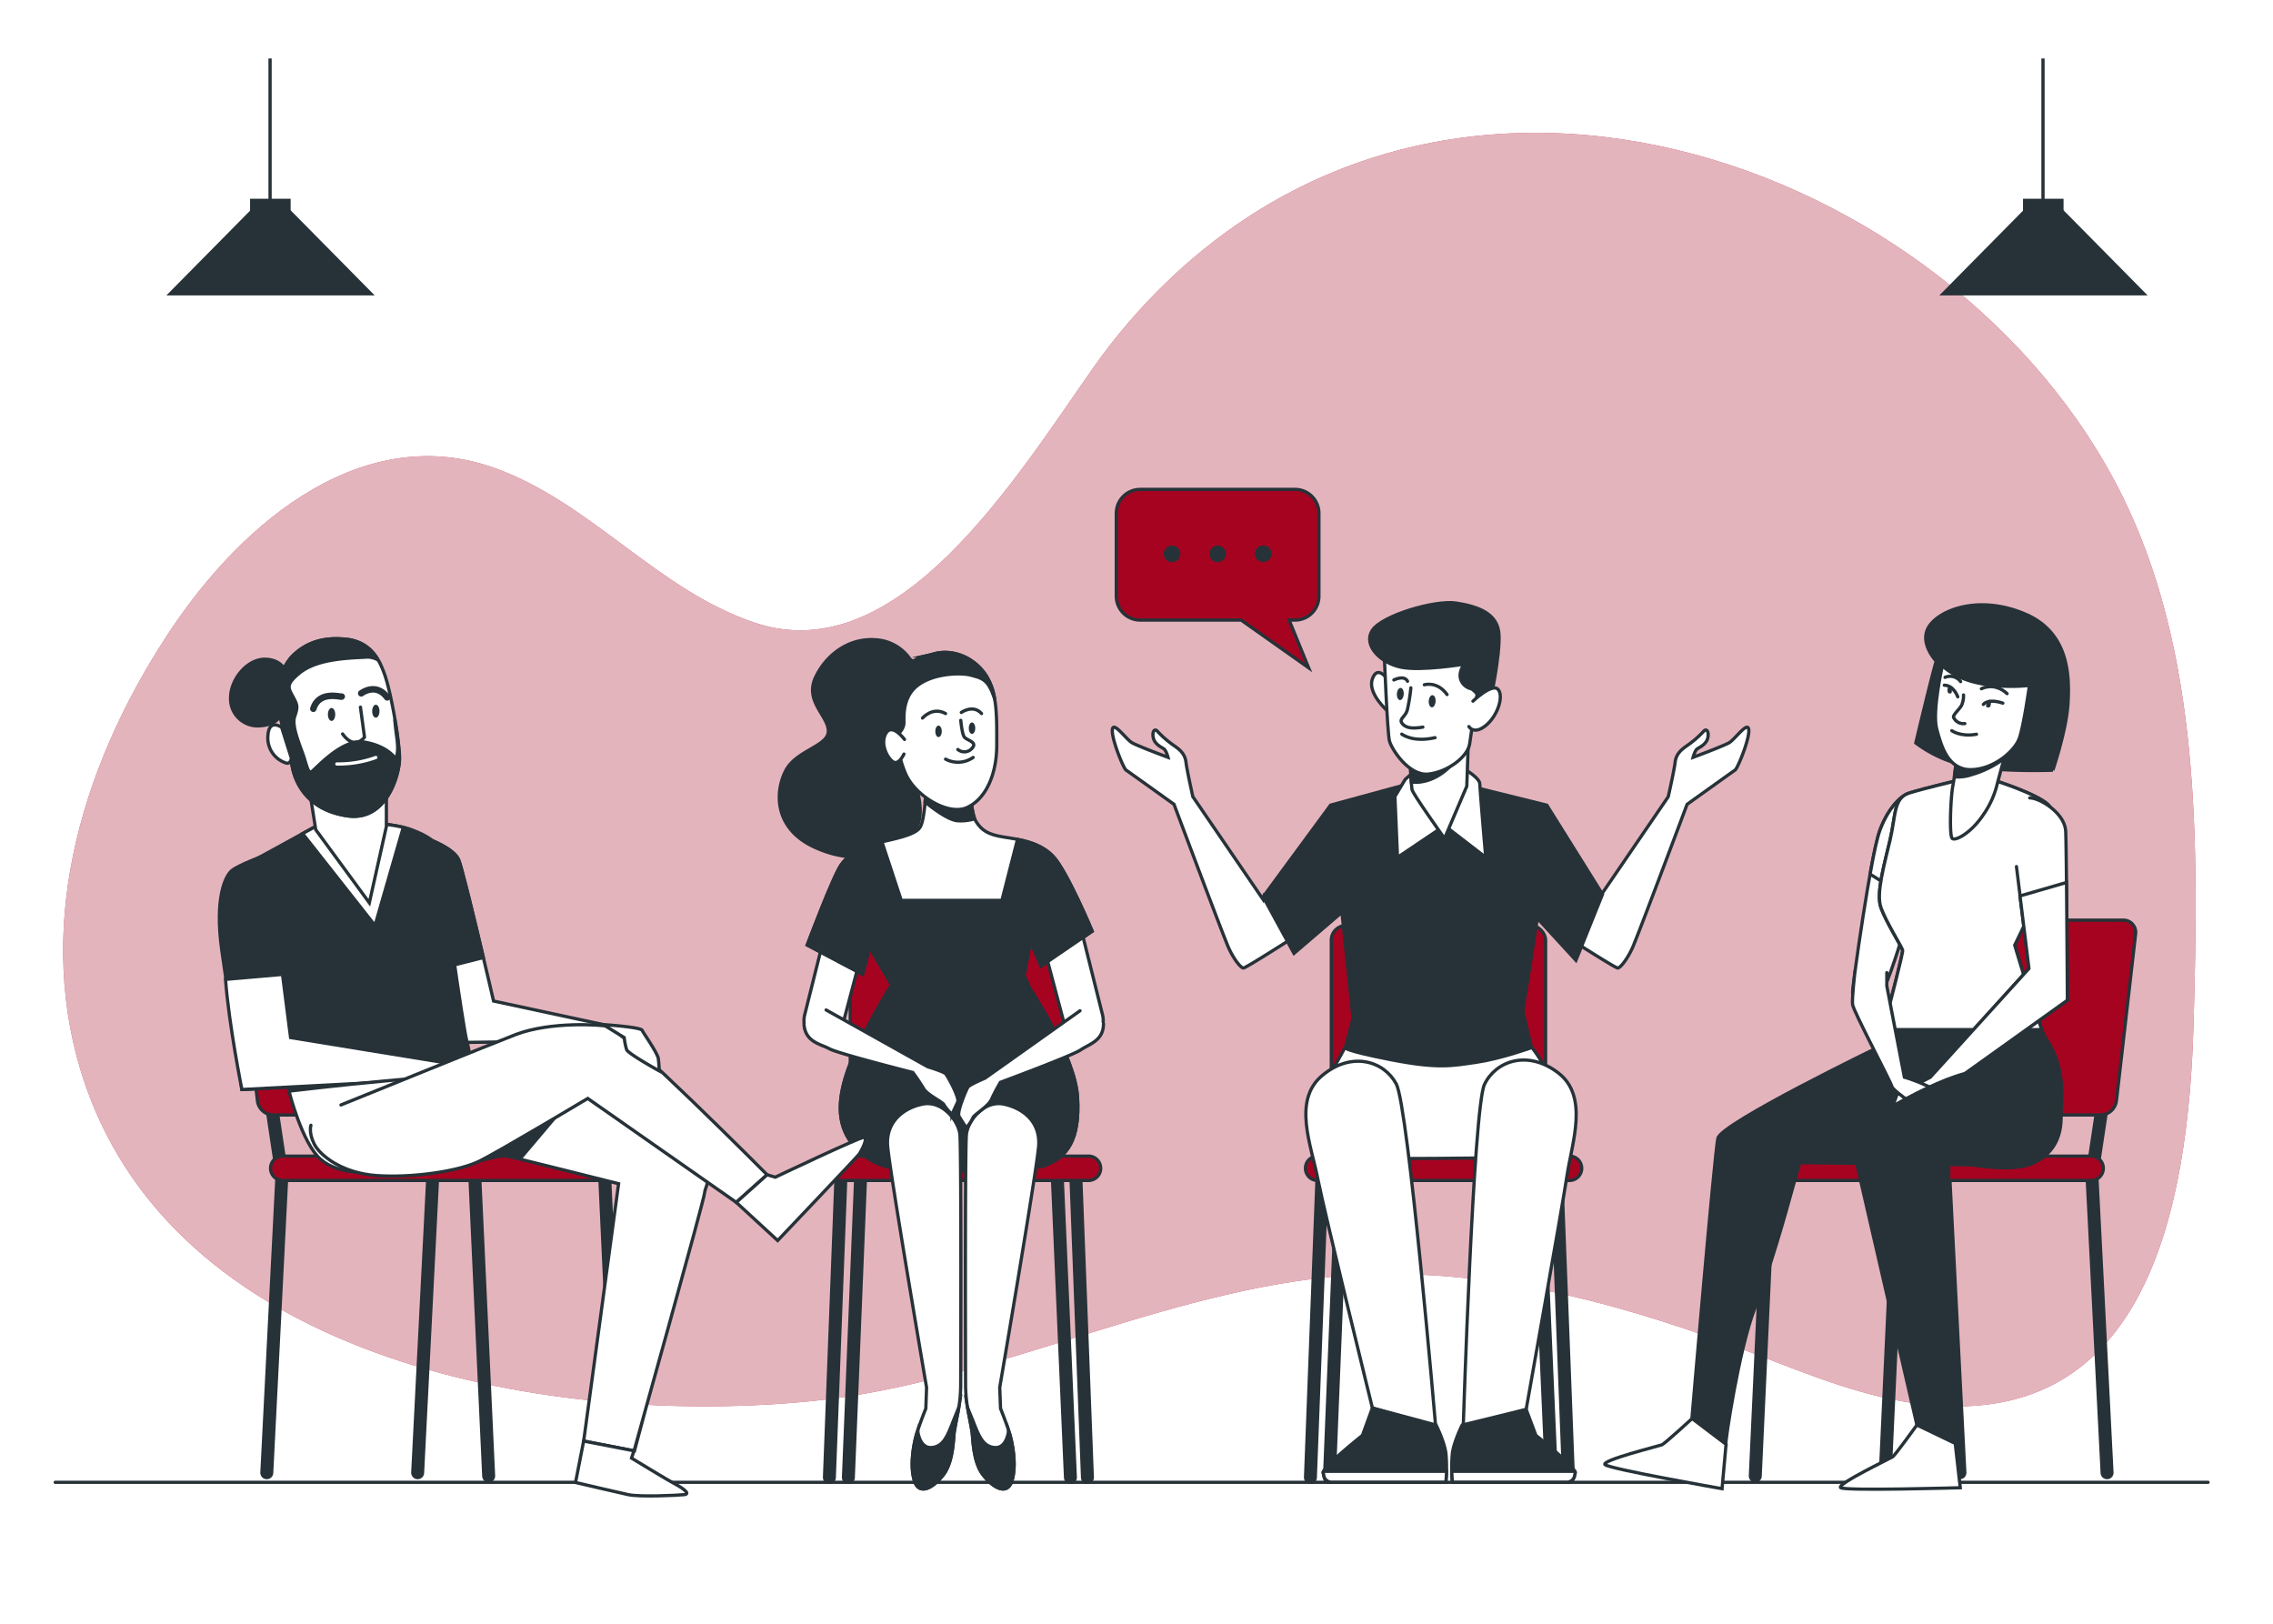 <?xml version="1.0"?>
<svg xmlns="http://www.w3.org/2000/svg" version="1.1" width="826" height="590" viewBox="0 0 65535 46811"><svg xmlns:xlink="http://www.w3.org/1999/xlink" xmlns:svgjs="http://svgjs.com/svgjs" class="animated" id="freepik_stories-group-therapy" viewBox="0 0 700 500" version="1.1" width="65535" height="46811"><style>svg#freepik_stories-group-therapy:not(.animated) .animable {opacity: 0;}svg#freepik_stories-group-therapy.animated #freepik--background-simple--inject-34 {animation: 6s Infinite  linear heartbeat;animation-delay: 2s;}            @keyframes heartbeat {                0% {                    transform: scale(1);                }                10% {                    transform: scale(1.1);                }                30% {                    transform: scale(1);                }                40% {                    transform: scale(1);                }                50% {                    transform: scale(1.1);                }                60% {                    transform: scale(1);                }                100% {                    transform: scale(1);                }            }        .animator-hidden { display: none; }</style><g id="freepik--background-simple--inject-34" class="animable" style="transform-origin: 347.811px 236.987px;"><path d="M653.63,152.77C602.29,49,441.38-10,347.26,99.62q-5.55,6.48-10.49,13.51c-24,34.11-60,93.18-104,78.73-30.1-9.88-50.75-37.17-80.53-47.78-39.25-14-76.56,14.65-100.59,51.25C23.71,237.88,10.35,287.82,26.25,334c29.6,86,144.84,105.33,223.7,97.45,57.76-5.78,113.51-37.05,171.37-39,41.62-1.42,81.43,10.1,118.94,24.41,17.38,6.63,34.75,13.94,53.55,15.77,67.28,6.54,80.12-60.71,81.73-117.27C677.14,259.12,677.59,201.2,653.63,152.77Z" style="fill: #A60321; transform-origin: 347.811px 236.987px;" id="elpyfqxdhq4hh" class="animable"/><g id="elhkd9ouqv06g"><path d="M653.63,152.77C602.29,49,441.38-10,347.26,99.62q-5.55,6.48-10.49,13.51c-24,34.11-60,93.18-104,78.73-30.1-9.88-50.75-37.17-80.53-47.78-39.25-14-76.56,14.65-100.59,51.25C23.71,237.88,10.35,287.82,26.25,334c29.6,86,144.84,105.33,223.7,97.45,57.76-5.78,113.51-37.05,171.37-39,41.62-1.42,81.43,10.1,118.94,24.41,17.38,6.63,34.75,13.94,53.55,15.77,67.28,6.54,80.12-60.71,81.73-117.27C677.14,259.12,677.59,201.2,653.63,152.77Z" style="fill: rgb(255, 255, 255); opacity: 0.7; transform-origin: 347.811px 236.987px;" class="animable" id="el05bjgz87mi8t"/></g></g><g id="freepik--Windows--inject-34" class="animable animator-hidden" style="transform-origin: 354.72px 161.96px;"><polygon points="160.34 74.44 97.36 74.44 96.52 83.1 160.34 83.1 160.34 74.44" style="fill: none; stroke: rgb(38, 50, 56); stroke-miterlimit: 10; transform-origin: 128.43px 78.77px;" id="elzlhpmyxxv4" class="animable"/><polygon points="160.34 83.1 97.36 83.1 96.52 91.76 160.34 91.76 160.34 83.1" style="fill: none; stroke: rgb(38, 50, 56); stroke-miterlimit: 10; transform-origin: 128.43px 87.43px;" id="elxrvgyt0nxo" class="animable"/><polygon points="160.34 91.76 97.36 91.76 96.52 100.42 160.34 100.42 160.34 91.76" style="fill: none; stroke: rgb(38, 50, 56); stroke-miterlimit: 10; transform-origin: 128.43px 96.09px;" id="el82yx5rjtiq7" class="animable"/><polygon points="160.34 100.42 97.36 100.42 96.52 109.08 160.34 109.08 160.34 100.42" style="fill: none; stroke: rgb(38, 50, 56); stroke-miterlimit: 10; transform-origin: 128.43px 104.75px;" id="elhyw2bk5muus" class="animable"/><polygon points="160.34 109.08 97.36 109.08 96.52 117.73 160.34 117.73 160.34 109.08" style="fill: none; stroke: rgb(38, 50, 56); stroke-miterlimit: 10; transform-origin: 128.43px 113.405px;" id="el7183my33kj6" class="animable"/><polygon points="160.34 117.73 97.36 117.73 96.52 126.39 160.34 126.39 160.34 117.73" style="fill: none; stroke: rgb(38, 50, 56); stroke-miterlimit: 10; transform-origin: 128.43px 122.06px;" id="elu59vapq9zak" class="animable"/><polygon points="160.34 126.39 97.36 126.39 96.52 135.05 160.34 135.05 160.34 126.39" style="fill: none; stroke: rgb(38, 50, 56); stroke-miterlimit: 10; transform-origin: 128.43px 130.72px;" id="elr4lnjywoqlo" class="animable"/><polygon points="160.34 135.05 97.36 135.05 96.52 143.71 160.34 143.71 160.34 135.05" style="fill: none; stroke: rgb(38, 50, 56); stroke-miterlimit: 10; transform-origin: 128.43px 139.38px;" id="elpuuysgvmawf" class="animable"/><polygon points="160.34 143.71 97.36 143.71 96.52 152.37 160.34 152.37 160.34 143.71" style="fill: none; stroke: rgb(38, 50, 56); stroke-miterlimit: 10; transform-origin: 128.43px 148.04px;" id="elo270ihn1wx" class="animable"/><polygon points="160.34 152.37 97.36 152.37 96.52 161.03 160.34 161.03 160.34 152.37" style="fill: none; stroke: rgb(38, 50, 56); stroke-miterlimit: 10; transform-origin: 128.43px 156.7px;" id="elhqy5g2w4kxl" class="animable"/><polygon points="160.34 161.03 97.36 161.03 96.52 169.69 160.34 169.69 160.34 161.03" style="fill: none; stroke: rgb(38, 50, 56); stroke-miterlimit: 10; transform-origin: 128.43px 165.36px;" id="elim24phsuzz" class="animable"/><polygon points="160.34 169.69 97.36 169.69 96.52 178.35 160.34 178.35 160.34 169.69" style="fill: none; stroke: rgb(38, 50, 56); stroke-miterlimit: 10; transform-origin: 128.43px 174.02px;" id="el27ltr69ik4c" class="animable"/><polygon points="160.34 178.35 97.36 178.35 96.52 187.01 160.34 187.01 160.34 178.35" style="fill: none; stroke: rgb(38, 50, 56); stroke-miterlimit: 10; transform-origin: 128.43px 182.68px;" id="el2cfxr4pnokn" class="animable"/><polygon points="160.34 187.01 97.36 187.01 96.52 195.67 160.34 195.67 160.34 187.01" style="fill: none; stroke: rgb(38, 50, 56); stroke-miterlimit: 10; transform-origin: 128.43px 191.34px;" id="el2w7dq82teot" class="animable"/><polygon points="160.34 195.67 97.36 195.67 96.52 204.33 160.34 204.33 160.34 195.67" style="fill: none; stroke: rgb(38, 50, 56); stroke-miterlimit: 10; transform-origin: 128.43px 200px;" id="el8lcnfkcwi4t" class="animable"/><polygon points="160.34 204.31 97.36 204.31 96.52 212.97 160.34 212.97 160.34 204.31" style="fill: none; stroke: rgb(38, 50, 56); stroke-miterlimit: 10; transform-origin: 128.43px 208.64px;" id="elv16u0pf1mjc" class="animable"/><polygon points="160.34 212.96 97.36 212.96 96.52 221.62 160.34 221.62 160.34 212.96" style="fill: none; stroke: rgb(38, 50, 56); stroke-miterlimit: 10; transform-origin: 128.43px 217.29px;" id="elsie654gk3n" class="animable"/><polygon points="160.34 221.6 97.36 221.6 96.52 230.26 160.34 230.26 160.34 221.6" style="fill: none; stroke: rgb(38, 50, 56); stroke-miterlimit: 10; transform-origin: 128.43px 225.93px;" id="elo5q61wgxtc8" class="animable"/><polygon points="160.34 230.25 97.36 230.25 96.52 238.91 160.34 238.91 160.34 230.25" style="fill: none; stroke: rgb(38, 50, 56); stroke-miterlimit: 10; transform-origin: 128.43px 234.58px;" id="el4y4k838werc" class="animable"/><polygon points="160.34 238.89 97.36 238.89 96.52 247.55 160.34 247.55 160.34 238.89" style="fill: none; stroke: rgb(38, 50, 56); stroke-miterlimit: 10; transform-origin: 128.43px 243.22px;" id="el23k8ct6v5e8j" class="animable"/><polygon points="160.34 247.54 97.36 247.54 96.52 256.19 160.34 256.19 160.34 247.54" style="fill: none; stroke: rgb(38, 50, 56); stroke-miterlimit: 10; transform-origin: 128.43px 251.865px;" id="el7htuu3zf81" class="animable"/><polygon points="225.09 74.44 162.1 74.44 161.27 83.1 225.09 83.1 225.09 74.44" style="fill: none; stroke: rgb(38, 50, 56); stroke-miterlimit: 10; transform-origin: 193.18px 78.77px;" id="elxupxlhip45" class="animable"/><polygon points="225.09 83.1 162.1 83.1 161.27 91.76 225.09 91.76 225.09 83.1" style="fill: none; stroke: rgb(38, 50, 56); stroke-miterlimit: 10; transform-origin: 193.18px 87.43px;" id="el31pvji87np1" class="animable"/><polygon points="225.09 91.76 162.1 91.76 161.27 100.42 225.09 100.42 225.09 91.76" style="fill: none; stroke: rgb(38, 50, 56); stroke-miterlimit: 10; transform-origin: 193.18px 96.09px;" id="elw0rsufaiff" class="animable"/><polygon points="225.09 100.42 162.1 100.42 161.27 109.08 225.09 109.08 225.09 100.42" style="fill: none; stroke: rgb(38, 50, 56); stroke-miterlimit: 10; transform-origin: 193.18px 104.75px;" id="eltpwa4lahq5k" class="animable"/><polygon points="225.09 109.08 162.1 109.08 161.27 117.73 225.09 117.73 225.09 109.08" style="fill: none; stroke: rgb(38, 50, 56); stroke-miterlimit: 10; transform-origin: 193.18px 113.405px;" id="elpfz4t7bc8jj" class="animable"/><polygon points="225.09 117.73 162.1 117.73 161.27 126.39 225.09 126.39 225.09 117.73" style="fill: none; stroke: rgb(38, 50, 56); stroke-miterlimit: 10; transform-origin: 193.18px 122.06px;" id="el4gn0pdnlv1h" class="animable"/><polygon points="225.09 126.39 162.1 126.39 161.27 135.05 225.09 135.05 225.09 126.39" style="fill: none; stroke: rgb(38, 50, 56); stroke-miterlimit: 10; transform-origin: 193.18px 130.72px;" id="elognmhh3bdr" class="animable"/><polygon points="225.09 135.05 162.1 135.05 161.27 143.71 225.09 143.71 225.09 135.05" style="fill: none; stroke: rgb(38, 50, 56); stroke-miterlimit: 10; transform-origin: 193.18px 139.38px;" id="eljes03w7o0vi" class="animable"/><polygon points="225.09 143.71 162.1 143.71 161.27 152.37 225.09 152.37 225.09 143.71" style="fill: none; stroke: rgb(38, 50, 56); stroke-miterlimit: 10; transform-origin: 193.18px 148.04px;" id="el69hzfirs72p" class="animable"/><polygon points="225.09 152.37 162.1 152.37 161.27 161.03 225.09 161.03 225.09 152.37" style="fill: none; stroke: rgb(38, 50, 56); stroke-miterlimit: 10; transform-origin: 193.18px 156.7px;" id="elvilc4dfmayl" class="animable"/><polygon points="225.09 161.03 162.1 161.03 161.27 169.69 225.09 169.69 225.09 161.03" style="fill: none; stroke: rgb(38, 50, 56); stroke-miterlimit: 10; transform-origin: 193.18px 165.36px;" id="elsg69o400929" class="animable"/><polygon points="225.09 169.69 162.1 169.69 161.27 178.35 225.09 178.35 225.09 169.69" style="fill: none; stroke: rgb(38, 50, 56); stroke-miterlimit: 10; transform-origin: 193.18px 174.02px;" id="el1bwtv0qve5w" class="animable"/><polygon points="225.09 178.35 162.1 178.35 161.27 187.01 225.09 187.01 225.09 178.35" style="fill: none; stroke: rgb(38, 50, 56); stroke-miterlimit: 10; transform-origin: 193.18px 182.68px;" id="elxkk6tmwas2c" class="animable"/><polygon points="225.09 187.01 162.1 187.01 161.27 195.67 225.09 195.67 225.09 187.01" style="fill: none; stroke: rgb(38, 50, 56); stroke-miterlimit: 10; transform-origin: 193.18px 191.34px;" id="el3p43z3ebgaf" class="animable"/><polygon points="225.09 195.67 162.1 195.67 161.27 204.33 225.09 204.33 225.09 195.67" style="fill: none; stroke: rgb(38, 50, 56); stroke-miterlimit: 10; transform-origin: 193.18px 200px;" id="eluh0q6hhg2ja" class="animable"/><polygon points="225.09 204.31 162.1 204.31 161.27 212.97 225.09 212.97 225.09 204.31" style="fill: none; stroke: rgb(38, 50, 56); stroke-miterlimit: 10; transform-origin: 193.18px 208.64px;" id="elf2w83iu4bve" class="animable"/><polygon points="225.09 212.96 162.1 212.96 161.27 221.62 225.09 221.62 225.09 212.96" style="fill: none; stroke: rgb(38, 50, 56); stroke-miterlimit: 10; transform-origin: 193.18px 217.29px;" id="el4dijkujr7rz" class="animable"/><polygon points="225.09 221.6 162.1 221.6 161.27 230.26 225.09 230.26 225.09 221.6" style="fill: none; stroke: rgb(38, 50, 56); stroke-miterlimit: 10; transform-origin: 193.18px 225.93px;" id="ellkkibhuxl3d" class="animable"/><polygon points="225.09 230.25 162.1 230.25 161.27 238.91 225.09 238.91 225.09 230.25" style="fill: none; stroke: rgb(38, 50, 56); stroke-miterlimit: 10; transform-origin: 193.18px 234.58px;" id="eloc1irpnilo" class="animable"/><polygon points="225.09 238.89 162.1 238.89 161.27 247.55 225.09 247.55 225.09 238.89" style="fill: none; stroke: rgb(38, 50, 56); stroke-miterlimit: 10; transform-origin: 193.18px 243.22px;" id="el38owedbfs4y" class="animable"/><polygon points="225.09 247.54 162.1 247.54 161.27 256.19 225.09 256.19 225.09 247.54" style="fill: none; stroke: rgb(38, 50, 56); stroke-miterlimit: 10; transform-origin: 193.18px 251.865px;" id="elbtderjg8dh" class="animable"/><rect x="95.05" y="67.73" width="133.19" height="6.53" style="fill: none; stroke: rgb(38, 50, 56); stroke-miterlimit: 10; transform-origin: 161.645px 70.995px;" id="eli8my6ef9sc" class="animable"/><line x1="228.24" y1="74.27" x2="228.24" y2="189.31" style="fill: none; stroke: rgb(38, 50, 56); stroke-miterlimit: 10; transform-origin: 228.24px 131.79px;" id="elbwuy6dnifcv" class="animable"/><line x1="226.79" y1="74.45" x2="226.79" y2="153.38" style="fill: none; stroke: rgb(38, 50, 56); stroke-miterlimit: 10; transform-origin: 226.79px 113.915px;" id="el776a80k0iyr" class="animable"/><rect x="227.4" y="189.06" width="1.79" height="2.93" style="fill: rgb(38, 50, 56); stroke: rgb(38, 50, 56); stroke-miterlimit: 10; transform-origin: 228.295px 190.525px;" id="ele38kg3fbrbn" class="animable"/><rect x="225.78" y="152.76" width="1.79" height="2.93" style="fill: rgb(38, 50, 56); stroke: rgb(38, 50, 56); stroke-miterlimit: 10; transform-origin: 226.675px 154.225px;" id="el6xlkq5cehn" class="animable"/><polygon points="545.55 74.44 482.56 74.44 481.73 83.1 545.55 83.1 545.55 74.44" style="fill: none; stroke: rgb(38, 50, 56); stroke-miterlimit: 10; transform-origin: 513.64px 78.77px;" id="elzayzyac1ax" class="animable"/><polygon points="545.55 83.1 482.56 83.1 481.73 91.76 545.55 91.76 545.55 83.1" style="fill: none; stroke: rgb(38, 50, 56); stroke-miterlimit: 10; transform-origin: 513.64px 87.43px;" id="elwstc23lo1p" class="animable"/><polygon points="545.55 91.76 482.56 91.76 481.73 100.42 545.55 100.42 545.55 91.76" style="fill: none; stroke: rgb(38, 50, 56); stroke-miterlimit: 10; transform-origin: 513.64px 96.09px;" id="elna50h492uja" class="animable"/><polygon points="545.55 100.42 482.56 100.42 481.73 109.08 545.55 109.08 545.55 100.42" style="fill: none; stroke: rgb(38, 50, 56); stroke-miterlimit: 10; transform-origin: 513.64px 104.75px;" id="el8ou1d8d40px" class="animable"/><polygon points="545.55 109.08 482.56 109.08 481.73 117.73 545.55 117.73 545.55 109.08" style="fill: none; stroke: rgb(38, 50, 56); stroke-miterlimit: 10; transform-origin: 513.64px 113.405px;" id="el71n5hnn2v8y" class="animable"/><polygon points="545.55 117.73 482.56 117.73 481.73 126.39 545.55 126.39 545.55 117.73" style="fill: none; stroke: rgb(38, 50, 56); stroke-miterlimit: 10; transform-origin: 513.64px 122.06px;" id="elywt0paji66" class="animable"/><polygon points="545.55 126.39 482.56 126.39 481.73 135.05 545.55 135.05 545.55 126.39" style="fill: none; stroke: rgb(38, 50, 56); stroke-miterlimit: 10; transform-origin: 513.64px 130.72px;" id="el6t4qb72shtn" class="animable"/><polygon points="545.55 135.05 482.56 135.05 481.73 143.71 545.55 143.71 545.55 135.05" style="fill: none; stroke: rgb(38, 50, 56); stroke-miterlimit: 10; transform-origin: 513.64px 139.38px;" id="el7qkslr10rio" class="animable"/><polygon points="545.55 143.71 482.56 143.71 481.73 152.37 545.55 152.37 545.55 143.71" style="fill: none; stroke: rgb(38, 50, 56); stroke-miterlimit: 10; transform-origin: 513.64px 148.04px;" id="eldsu3x2yy1jh" class="animable"/><polygon points="545.55 152.37 482.56 152.37 481.73 161.03 545.55 161.03 545.55 152.37" style="fill: none; stroke: rgb(38, 50, 56); stroke-miterlimit: 10; transform-origin: 513.64px 156.7px;" id="eli4w7is7cbuf" class="animable"/><polygon points="545.55 161.03 482.56 161.03 481.73 169.69 545.55 169.69 545.55 161.03" style="fill: none; stroke: rgb(38, 50, 56); stroke-miterlimit: 10; transform-origin: 513.64px 165.36px;" id="el3qzsbh66r32" class="animable"/><polygon points="545.55 169.69 482.56 169.69 481.73 178.35 545.55 178.35 545.55 169.69" style="fill: none; stroke: rgb(38, 50, 56); stroke-miterlimit: 10; transform-origin: 513.64px 174.02px;" id="elhjzy6us3sal" class="animable"/><polygon points="545.55 178.35 482.56 178.35 481.73 187.01 545.55 187.01 545.55 178.35" style="fill: none; stroke: rgb(38, 50, 56); stroke-miterlimit: 10; transform-origin: 513.64px 182.68px;" id="elpneg4hdxba" class="animable"/><polygon points="545.55 187.01 482.56 187.01 481.73 195.67 545.55 195.67 545.55 187.01" style="fill: none; stroke: rgb(38, 50, 56); stroke-miterlimit: 10; transform-origin: 513.64px 191.34px;" id="el5faj1rk0u9m" class="animable"/><polygon points="545.55 195.67 482.56 195.67 481.73 204.33 545.55 204.33 545.55 195.67" style="fill: none; stroke: rgb(38, 50, 56); stroke-miterlimit: 10; transform-origin: 513.64px 200px;" id="elptlbfwwdswd" class="animable"/><polygon points="545.55 204.31 482.56 204.31 481.73 212.97 545.55 212.97 545.55 204.31" style="fill: none; stroke: rgb(38, 50, 56); stroke-miterlimit: 10; transform-origin: 513.64px 208.64px;" id="elijhmawnd8sd" class="animable"/><polygon points="545.55 212.96 482.56 212.96 481.73 221.62 545.55 221.62 545.55 212.96" style="fill: none; stroke: rgb(38, 50, 56); stroke-miterlimit: 10; transform-origin: 513.64px 217.29px;" id="el40szp4kpq19" class="animable"/><polygon points="545.55 221.6 482.56 221.6 481.73 230.26 545.55 230.26 545.55 221.6" style="fill: none; stroke: rgb(38, 50, 56); stroke-miterlimit: 10; transform-origin: 513.64px 225.93px;" id="elowzustsy1mi" class="animable"/><polygon points="545.55 230.25 482.56 230.25 481.73 238.91 545.55 238.91 545.55 230.25" style="fill: none; stroke: rgb(38, 50, 56); stroke-miterlimit: 10; transform-origin: 513.64px 234.58px;" id="el7hlfe78lzi9" class="animable"/><polygon points="545.55 238.89 482.56 238.89 481.73 247.55 545.55 247.55 545.55 238.89" style="fill: none; stroke: rgb(38, 50, 56); stroke-miterlimit: 10; transform-origin: 513.64px 243.22px;" id="el5otex63ywcq" class="animable"/><polygon points="545.55 247.54 482.56 247.54 481.73 256.19 545.55 256.19 545.55 247.54" style="fill: none; stroke: rgb(38, 50, 56); stroke-miterlimit: 10; transform-origin: 513.64px 251.865px;" id="el2f6wnroagf4" class="animable"/><polygon points="610.3 74.44 547.31 74.44 546.48 83.1 610.3 83.1 610.3 74.44" style="fill: none; stroke: rgb(38, 50, 56); stroke-miterlimit: 10; transform-origin: 578.39px 78.77px;" id="el6shg6drkeyv" class="animable"/><polygon points="610.3 83.1 547.31 83.1 546.48 91.76 610.3 91.76 610.3 83.1" style="fill: none; stroke: rgb(38, 50, 56); stroke-miterlimit: 10; transform-origin: 578.39px 87.43px;" id="elc57e62jd8lg" class="animable"/><polygon points="610.3 91.76 547.31 91.76 546.48 100.42 610.3 100.42 610.3 91.76" style="fill: none; stroke: rgb(38, 50, 56); stroke-miterlimit: 10; transform-origin: 578.39px 96.09px;" id="elx45hwwhcvak" class="animable"/><polygon points="610.3 100.42 547.31 100.42 546.48 109.08 610.3 109.08 610.3 100.42" style="fill: none; stroke: rgb(38, 50, 56); stroke-miterlimit: 10; transform-origin: 578.39px 104.75px;" id="el3pmj1zpcrvg" class="animable"/><polygon points="610.3 109.08 547.31 109.08 546.48 117.73 610.3 117.73 610.3 109.08" style="fill: none; stroke: rgb(38, 50, 56); stroke-miterlimit: 10; transform-origin: 578.39px 113.405px;" id="elz3ee5jp1v7k" class="animable"/><polygon points="610.3 117.73 547.31 117.73 546.48 126.39 610.3 126.39 610.3 117.73" style="fill: none; stroke: rgb(38, 50, 56); stroke-miterlimit: 10; transform-origin: 578.39px 122.06px;" id="elznn85x0pz4" class="animable"/><polygon points="610.3 126.39 547.31 126.39 546.48 135.05 610.3 135.05 610.3 126.39" style="fill: none; stroke: rgb(38, 50, 56); stroke-miterlimit: 10; transform-origin: 578.39px 130.72px;" id="elje3sr1yrjkd" class="animable"/><polygon points="610.3 135.05 547.31 135.05 546.48 143.71 610.3 143.71 610.3 135.05" style="fill: none; stroke: rgb(38, 50, 56); stroke-miterlimit: 10; transform-origin: 578.39px 139.38px;" id="eljcmc2gfwa4l" class="animable"/><polygon points="610.3 143.71 547.31 143.71 546.48 152.37 610.3 152.37 610.3 143.71" style="fill: none; stroke: rgb(38, 50, 56); stroke-miterlimit: 10; transform-origin: 578.39px 148.04px;" id="el7xuevd545xl" class="animable"/><polygon points="610.3 152.37 547.31 152.37 546.48 161.03 610.3 161.03 610.3 152.37" style="fill: none; stroke: rgb(38, 50, 56); stroke-miterlimit: 10; transform-origin: 578.39px 156.7px;" id="elgslbaykobn4" class="animable"/><polygon points="610.3 161.03 547.31 161.03 546.48 169.69 610.3 169.69 610.3 161.03" style="fill: none; stroke: rgb(38, 50, 56); stroke-miterlimit: 10; transform-origin: 578.39px 165.36px;" id="elruchgtmnf1f" class="animable"/><polygon points="610.3 169.69 547.31 169.69 546.48 178.35 610.3 178.35 610.3 169.69" style="fill: none; stroke: rgb(38, 50, 56); stroke-miterlimit: 10; transform-origin: 578.39px 174.02px;" id="elnafzsne67da" class="animable"/><polygon points="610.3 178.35 547.31 178.35 546.48 187.01 610.3 187.01 610.3 178.35" style="fill: none; stroke: rgb(38, 50, 56); stroke-miterlimit: 10; transform-origin: 578.39px 182.68px;" id="el2h92y93ca4x" class="animable"/><polygon points="610.3 187.01 547.31 187.01 546.48 195.67 610.3 195.67 610.3 187.01" style="fill: none; stroke: rgb(38, 50, 56); stroke-miterlimit: 10; transform-origin: 578.39px 191.34px;" id="eluyf7nx5hp7t" class="animable"/><polygon points="610.3 195.67 547.31 195.67 546.48 204.33 610.3 204.33 610.3 195.67" style="fill: none; stroke: rgb(38, 50, 56); stroke-miterlimit: 10; transform-origin: 578.39px 200px;" id="elrq0m8iu7f4" class="animable"/><polygon points="610.3 204.31 547.31 204.31 546.48 212.97 610.3 212.97 610.3 204.31" style="fill: none; stroke: rgb(38, 50, 56); stroke-miterlimit: 10; transform-origin: 578.39px 208.64px;" id="elgkappkcf9j7" class="animable"/><polygon points="610.3 212.96 547.31 212.96 546.48 221.62 610.3 221.62 610.3 212.96" style="fill: none; stroke: rgb(38, 50, 56); stroke-miterlimit: 10; transform-origin: 578.39px 217.29px;" id="eli166y8x6nt" class="animable"/><polygon points="610.3 221.6 547.31 221.6 546.48 230.26 610.3 230.26 610.3 221.6" style="fill: none; stroke: rgb(38, 50, 56); stroke-miterlimit: 10; transform-origin: 578.39px 225.93px;" id="ellu24ah7vy6f" class="animable"/><polygon points="610.3 230.25 547.31 230.25 546.48 238.91 610.3 238.91 610.3 230.25" style="fill: none; stroke: rgb(38, 50, 56); stroke-miterlimit: 10; transform-origin: 578.39px 234.58px;" id="ellejbf1fzeao" class="animable"/><polygon points="610.3 238.89 547.31 238.89 546.48 247.55 610.3 247.55 610.3 238.89" style="fill: none; stroke: rgb(38, 50, 56); stroke-miterlimit: 10; transform-origin: 578.39px 243.22px;" id="elg8wsgvwoug" class="animable"/><polygon points="610.3 247.54 547.31 247.54 546.48 256.19 610.3 256.19 610.3 247.54" style="fill: none; stroke: rgb(38, 50, 56); stroke-miterlimit: 10; transform-origin: 578.39px 251.865px;" id="elhuphzc6zg6" class="animable"/><rect x="480.26" y="67.73" width="133.19" height="6.53" style="fill: none; stroke: rgb(38, 50, 56); stroke-miterlimit: 10; transform-origin: 546.855px 70.995px;" id="elq0p34y2tj7n" class="animable"/><line x1="613.45" y1="74.27" x2="613.45" y2="189.31" style="fill: none; stroke: rgb(38, 50, 56); stroke-miterlimit: 10; transform-origin: 613.45px 131.79px;" id="ell28p09kb5b" class="animable"/><line x1="612" y1="74.45" x2="612" y2="153.38" style="fill: none; stroke: rgb(38, 50, 56); stroke-miterlimit: 10; transform-origin: 612px 113.915px;" id="elmok5p6ho6l" class="animable"/><rect x="612.6" y="189.06" width="1.79" height="2.93" style="fill: rgb(38, 50, 56); stroke: rgb(38, 50, 56); stroke-miterlimit: 10; transform-origin: 613.495px 190.525px;" id="eldkh3yjfqs5o" class="animable"/><rect x="610.99" y="152.76" width="1.79" height="2.93" style="fill: rgb(38, 50, 56); stroke: rgb(38, 50, 56); stroke-miterlimit: 10; transform-origin: 611.885px 154.225px;" id="elwyt8cdbgrx" class="animable"/></g><g id="freepik--Plants--inject-34" class="animable animator-hidden" style="transform-origin: 348.201px 360.695px;"><path d="M33.7,351.7a14.43,14.43,0,0,0-.86-2.64,26.76,26.76,0,0,0-1.33-2.83,34,34,0,0,0-2.94-4.49.26.26,0,0,0-.46.23c.15.6.34,1.4.57,2.3s.4,1.93.6,3c.44,2,.73,4.2,1.1,5.74.23.95.46,1.85.66,2.67a19.14,19.14,0,0,0,.66,2.11l-2-1.79c-.65-.6-1.38-1.11-2.07-1.68a5.39,5.39,0,0,0,.3-2.9,18.53,18.53,0,0,0-1.28-4.88,22.68,22.68,0,0,0-1.31-2.5,28.68,28.68,0,0,0-1.86-2.57,29.28,29.28,0,0,0-3.84-3.95.26.26,0,0,0-.41.31c.28.58.65,1.32,1,2.18s.77,1.82,1.19,2.81c.74,1.94,1.53,4,2.11,5.5.38.92.75,1.77,1.11,2.52s.66,1.46,1,2L24,351.72l-1.68-1a2.4,2.4,0,0,0-.49-.93,8.21,8.21,0,0,0-1.15-1.07,13.77,13.77,0,0,0-3.88-2.07,16.69,16.69,0,0,0-5.12-.83,18.94,18.94,0,0,0-4.47.44c-.23.06-.21.46,0,.52a35.66,35.66,0,0,1,4,1.48c1.54.63,3.11,1.41,4.38,1.85,2.63,1,5,1.58,6.14,1.39l1.66,1c.55.34,1.08.72,1.61,1.08a13.78,13.78,0,0,0-2.09-.08,20.72,20.72,0,0,0-2.48.34,12.55,12.55,0,0,0-2.37.75,18.54,18.54,0,0,0-2.46,1.19c-.79.46-1.53.93-2.15,1.37s-1.16.9-1.54,1.23c-.18.15-.18.51,0,.46.76-.23,2.06-.52,3.57-.81l2.33-.41c.78-.11,1.55-.24,2.24-.4,1.59-.35,3.1-.65,4.37-1A7.16,7.16,0,0,0,27,355.07c.66.54,1.35,1,2,1.61l1.89,1.72a16.5,16.5,0,0,0-2.08-.39,12.66,12.66,0,0,0-2.5-.09A19,19,0,0,0,21.19,359c-.87.3-1.68.61-2.4.93s-1.33.65-1.78.9c-.21.11-.27.46-.08.45.84-.08,2.2-.06,3.78-.08.79,0,1.59.05,2.41.05h2.32c1.6,0,3.23-.18,4.51-.31a6.86,6.86,0,0,0,2.76-.7,49.63,49.63,0,0,1,3.39,3.85,16,16,0,0,0-4.48-1.13,21.42,21.42,0,0,0-5.28.23,33.77,33.77,0,0,0-4.49,1.07c-.23.08-.34.42-.14.44l3.83.61c1.53.34,3.34.59,4.74.8a38.49,38.49,0,0,0,4.55.31,6.59,6.59,0,0,0,2.83-.33l1.53,2.07,1.42,2.14a16.36,16.36,0,0,0-4.35-1.62,21.4,21.4,0,0,0-5.33-.49,37.56,37.56,0,0,0-4.63.38c-.25,0-.39.36-.21.42.83.28,2.22.73,3.8,1.21a42.26,42.26,0,0,0,4.72,1.47,35.41,35.41,0,0,0,4.49.84,6.9,6.9,0,0,0,2.87-.06l1.3,2.22,1.19,2.27a16.42,16.42,0,0,0-4.16-2.06,22.93,22.93,0,0,0-5.25-1,41.06,41.06,0,0,0-4.72-.19c-.24,0-.43.32-.24.41.86.36,2.17,1,3.72,1.7a48.17,48.17,0,0,0,4.54,1.91,34.56,34.56,0,0,0,4.38,1.29,6.7,6.7,0,0,0,2.84.26c.75,1.54,1.37,3.14,2,4.73a17.43,17.43,0,0,0-3.9-2.51,23.15,23.15,0,0,0-5.11-1.57,37.58,37.58,0,0,0-4.66-.65c-.24,0-.46.27-.28.38.81.44,2,1.22,3.51,2s3,1.73,4.26,2.37c3,1.39,5.85,2.53,7,2.34l.75,2.45.63,2.49a15.93,15.93,0,0,0-3.56-3,23.35,23.35,0,0,0-4.86-2.14A44.48,44.48,0,0,0,36.81,385c-.24,0-.49.22-.33.34.68.54,2,1.41,3.22,2.39s2.71,2,3.95,2.8c2.79,1.73,5.49,3.21,6.64,3.19a36,36,0,0,1,.6,5.05c0,.21.23.37.51.37a.44.44,0,0,0,.49-.41,35.91,35.91,0,0,0-.62-5.18c1.09-.3,3.14-2.78,4.53-6.35a24.75,24.75,0,0,0,1.28-5.62,43.51,43.51,0,0,0,.31-5.13c0-.27-.38-.32-.5-.07-.49,1.1-1.31,2.89-2.17,4.78s-1.78,3.78-2.38,5.27a41.7,41.7,0,0,0-1.56,4.69c-.2-.86-.43-1.72-.65-2.58L49.36,386a5.4,5.4,0,0,0,1.85-2.2A19,19,0,0,0,53,379.17a25.59,25.59,0,0,0,.65-5.69,45.91,45.91,0,0,0-.27-5.07c0-.27-.42-.27-.5,0-.34,1.13-1,3-1.65,5s-1.37,4-1.74,5.48a36.66,36.66,0,0,0-1,4.84c-.64-1.65-1.29-3.31-2.06-4.91a5.54,5.54,0,0,0,1.62-2.42,22.33,22.33,0,0,0,1.28-4.79,27.52,27.52,0,0,0,0-5.68,47.17,47.17,0,0,0-.76-5c-.06-.26-.45-.22-.51.05-.22,1.15-.69,3.1-1.13,5.08s-.93,4.05-1.16,5.62a39.37,39.37,0,0,0-.42,4.91l-1.24-2.36-1.34-2.29a5.43,5.43,0,0,0,1.34-2.57,22.65,22.65,0,0,0,.78-4.89,29.64,29.64,0,0,0-.54-5.65c-.44-2-1-3.82-1.36-5-.08-.26-.49-.18-.5.09-.13,1.21-.33,3.19-.54,5.26s-.54,4.15-.58,5.71a39.93,39.93,0,0,0,.08,4.93l-1.46-2.22-1.58-2.13a5.73,5.73,0,0,0,1.08-2.71,20.71,20.71,0,0,0,.22-5,23.83,23.83,0,0,0-1.3-5.66,48.2,48.2,0,0,0-2.1-4.83.27.27,0,0,0-.49.17c.1,1.23.17,3.27.26,5.32s0,4.25.19,5.8a36.84,36.84,0,0,0,.63,4.92c-1.14-1.37-2.26-2.75-3.52-4a5.48,5.48,0,0,0,.72-2.82A18.93,18.93,0,0,0,33.7,351.7Z" style="fill: #A60321; transform-origin: 32.218px 368.295px;" id="el6u9g44lqudb" class="animable"/><path d="M71.73,309.8c1.48-1.82,3.45-4.3,5.2-6.67l4.52-5.9c.24-.3,0-.7-.25-.52-1.31.81-3.37,2.24-5.6,3.92a51.62,51.62,0,0,0-6,5.49,47.34,47.34,0,0,0-4.67,6.48l1.35-4.8.69-2.4.8-2.36c1.14.14,4.59-2.72,8.56-6.52,3.42-3.33,8.5-9.22,10.9-11.62.27-.28.11-.7-.2-.54a65.86,65.86,0,0,0-5.94,3.39c-1.16.75-2.39,1.54-3.49,2.38s-2.14,1.71-3,2.53a34.19,34.19,0,0,0-3,3.09c-.88,1-1.67,2-2.32,2.9.9-2.26,1.7-4.57,2.68-6.8a12.88,12.88,0,0,0,2.64-3.65c1.16-1.85,2.38-4.31,3.76-7,.59-1.18,1.21-2.57,1.88-4l1-2.22c.34-.75.68-1.49,1-2.23,1.33-2.95,2.62-5.72,3.48-7.37.19-.37-.13-.61-.43-.29A73.19,73.19,0,0,0,80,271.54l-1.45,2c-.45.71-.91,1.41-1.35,2.09A40.49,40.49,0,0,0,75,279.62a53.49,53.49,0,0,0-2.93,7,17.39,17.39,0,0,0-.94,4.57l-.74,1.71-.67,1.74-1.34,3.49c.11-1.09.18-2.32.22-3.66s0-2.79,0-4.27c0-1.25-.06-2.65-.17-4.13s-.19-3-.29-4.45c-.25-3-.4-5.71-.54-7.41,0-.39-.48-.24-.59.2-.22.94-.5,2.18-.83,3.59s-.56,3-.83,4.64-.44,3.31-.6,4.89a35.38,35.38,0,0,0-.19,4.33c.08,5.8,1.21,10.19,2.18,10.87L66,305c-.25.79-.46,1.58-.69,2.37L64,312.14a70.16,70.16,0,0,0-.5-7.93c-.19-2.46-.77-5.58-1.25-8.5S61.28,290,61,288.37c-.06-.37-.51-.18-.58.25-.24,1.94-.68,5.07-.88,8.37a55.28,55.28,0,0,0,.1,9.28,34.63,34.63,0,0,0,1.46,7.26c.62,1.86,1.25,3.06,1.77,3.36l-.55,2.39-.43,2.43-.84,4.85a64.8,64.8,0,0,0-1.34-7.84c-.44-2.44-1.28-5.48-2.1-8.37s-1.44-5.54-1.89-7.19c-.11-.38-.53-.14-.55.3-.23,3.91-.27,12.73,1,17.72,1.18,5.69,3.29,9.77,4.36,10.22-.46,3.25-.51,6.54-.67,9.82-.24-1.07-.56-2.26-1-3.55-.2-.65-.41-1.31-.64-2s-.46-1.38-.66-2.09c-.71-2.38-1.92-5.32-3-8.11s-2-5.39-2.64-7c-.14-.37-.53-.09-.5.36.07,1,.16,2.27.27,3.73a45.46,45.46,0,0,0,.54,4.73c.27,1.66.57,3.34.89,4.9.17.78.32,1.54.52,2.25s.43,1.38.64,2a43.92,43.92,0,0,0,3,6.78c1,1.65,1.89,2.69,2.46,2.86,0,3.27,0,6.55.07,9.82A64.27,64.27,0,0,0,57,348.5c-.48-1.13-1.09-2.38-1.76-3.66l-1.05-1.94c-.34-.67-.67-1.34-1-2-1.4-2.69-2.7-5.18-3.48-6.69-.19-.35-.54,0-.46.43.37,2,1,5.14,1.77,8.35A70.93,70.93,0,0,0,54,351.54c2.27,5.2,4.79,8.91,5.94,9.22.1,3.27.24,6.53.4,9.8a65.63,65.63,0,0,0-3-7.29,149.17,149.17,0,0,0-8-13.5c-.21-.31-.54,0-.43.43.92,3.62,3.29,11.73,5.45,16.2,2.46,5.12,5.09,8.74,6.25,9,.22,3.27.44,6.53.73,9.79A67.69,67.69,0,0,0,58.09,378a145.74,145.74,0,0,0-8.44-13.21c-.22-.31-.54,0-.42.44,1.05,3.57,3.67,11.6,6,16,2.61,5,5.38,8.57,6.55,8.8.31,3.25.66,6.5,1.08,9.74,0,.41.32.71.59.67s.45-.39.4-.8c-.41-3.22-.76-6.46-1.08-9.69,1.1-.33,3.14-4.35,5-9.66,1.6-4.59,3.37-12.51,4.16-15.95.09-.4-.25-.7-.45-.4-1.68,2.68-5.38,9-7,13.62a49.81,49.81,0,0,0-2.14,7.76c-.29-3.32-.52-6.64-.74-10,1.11-.29,3.29-4.25,5.34-9.49,1.75-4.53,3.76-12.38,4.68-15.79.1-.39-.24-.71-.44-.41-1.76,2.61-5.68,8.81-7.45,13.37a49.79,49.79,0,0,0-2.4,7.69q-.26-5-.41-10c1.12-.25,3.42-4.14,5.65-9.3.94-2.23,2-5.29,2.92-8.21s1.94-5.33,2.46-6.89c.12-.35-.2-.67-.42-.41-.93,1.15-2.47,3.1-4,5.38-.4.57-.79,1.15-1.18,1.75s-.72,1.24-1.06,1.86c-.69,1.24-1.31,2.46-1.8,3.58a49,49,0,0,0-2.64,7.6c-.06-3.33-.11-6.66-.08-10,.56-.1,1.46-1.11,2.5-2.72a64.92,64.92,0,0,0,3.61-6.14c.27-.52.54-1.09.82-1.68l.95-1.88c.65-1.29,1.29-2.65,1.89-4s1.25-2.6,1.81-3.73l1.42-2.87c.16-.34-.12-.7-.36-.46-1.08,1-2.86,2.82-4.71,4.9a51.15,51.15,0,0,0-4.72,6.59,19,19,0,0,0-1,1.94c-.29.65-.57,1.28-.83,1.9-.52,1.25-1,2.43-1.28,3.49.17-3.32.21-6.65.67-9.95,1.18-.1,3.85-3.62,7.05-8.1,2.56-3.93,6.59-10.58,8.4-13.39.2-.32,0-.71-.31-.5-1.19.94-3.14,2.53-5.21,4.42A55.5,55.5,0,0,0,66,320a50.15,50.15,0,0,0-4,6.92l.85-4.91.42-2.46.56-2.43c.57,0,1.67-.77,3-2.09S70,311.88,71.73,309.8Z" style="fill: #A60321; transform-origin: 68.128px 332.692px;" id="el1r9t96k0kfp" class="animable"/><path d="M97.84,347.81c3.13-1.34,7.65-4,9.59-5.13.22-.13.06-.48-.21-.45-1.18.1-3.11.34-5.18.73a32.45,32.45,0,0,0-5.81,1.61,23.42,23.42,0,0,0-4.86,2.63c1.1-1.83,2.25-3.61,3.41-5.39,1,.51,4.37-.21,8.08-1.45,1.6-.54,3.54-1.44,5.35-2.24s3.43-1.52,4.41-2c.22-.09.09-.44-.17-.45a39.76,39.76,0,0,0-5.14.18,28.43,28.43,0,0,0-5.86,1.15,23.16,23.16,0,0,0-5,2.31c.9-1.27,1.78-2.55,2.72-3.8,1.15-.17,3.48-2.42,5.91-5.31.54-.65,1.13-1.4,1.71-2.23l1.82-2.5a45.85,45.85,0,0,1,3.25-4.08c.18-.21,0-.55-.3-.43a26.73,26.73,0,0,0-4.69,2.73c-.89.62-1.74,1.34-2.55,2a23.64,23.64,0,0,0-2.06,2.1c-2.37,2.8-3.72,5.63-3.77,6.93-1,1.27-1.86,2.58-2.79,3.88a38.81,38.81,0,0,0,.63-5.44c.09-1.78,0-4.09-.07-6.33s-.15-4.38-.15-5.7a.27.27,0,0,0-.53-.06,50,50,0,0,0-1.82,5.54,32.12,32.12,0,0,0-1.1,6.31c-.21,4.09.48,7.45,1.3,8.26-1.14,1.76-2.28,3.51-3.36,5.31a39.22,39.22,0,0,0,.28-5.46c-.05-1.77-.27-4.05-.56-6.25s-.54-4.29-.7-5.56a.27.27,0,0,0-.53,0c-.71,2.53-2,8.24-1.88,11.81.08,4.08.91,7.38,1.79,8.15-1.07,1.8-2.09,3.63-3.1,5.47a35.13,35.13,0,0,0,0-5.46c-.25-3.5-1.5-9.13-2-11.64a.27.27,0,0,0-.52,0,50.58,50.58,0,0,0-1.17,11.8c.28,4.05,1.27,7.31,2.19,8-1,1.85-1.92,3.73-2.86,5.6a32.64,32.64,0,0,0-.23-5.46,106.73,106.73,0,0,0-2.55-11.49.27.27,0,0,0-.52,0c-.18,1.26-.44,3.33-.6,5.52a37.27,37.27,0,0,0,0,6.27c.46,4,1.6,7.25,2.54,7.93-.92,1.89-1.74,3.82-2.59,5.73a33.73,33.73,0,0,0-.49-5.44,56,56,0,0,0-1.46-6.08c-.59-2.1-1.21-4.08-1.6-5.29a.26.26,0,0,0-.51.05c-.25,2.52-.66,8.29-.06,11.82.63,4,2,7.2,2.93,7.82-.78,1.94-1.54,3.9-2.23,5.88a40.35,40.35,0,0,0-.83-5.42,59.15,59.15,0,0,0-1.78-6c-.69-2.08-1.39-4-1.83-5.25a.26.26,0,0,0-.51.08c-.16,2.57-.29,8.4.52,11.9.87,4,2.39,7.08,3.42,7.64-.67,2-1.26,4-1.81,6A41.65,41.65,0,0,0,70.18,384c-1-3.38-3.33-8.71-4.28-11.08a.26.26,0,0,0-.51.11c0,2.58.2,8.49,1.25,12,1.16,4,2.93,6.93,4,7.39a61.14,61.14,0,0,0-1.13,6.21.49.49,0,0,0,.45.53.5.5,0,0,0,.55-.42,56,56,0,0,1,1.11-6.09c1.11.11,4-1.68,7.09-4,2.63-2.07,6.25-5.8,7.88-7.38.19-.18-.06-.48-.31-.39a44.59,44.59,0,0,0-10,5.12,21.67,21.67,0,0,0-4,3.83c.56-2.05,1.15-4.09,1.82-6.11,1.11.21,4.17-1.33,7.42-3.5a101.08,101.08,0,0,0,8.39-7c.19-.17,0-.49-.29-.41-1.14.37-3,1-5,1.81a34,34,0,0,0-5.37,2.74,23.33,23.33,0,0,0-4.23,3.54c.7-2,1.47-4,2.26-6,1.11.29,4.24-1.05,7.64-3.05a90.75,90.75,0,0,0,8.8-6.62c.2-.17,0-.5-.28-.42-1.15.32-3,.89-5,1.6A36.3,36.3,0,0,0,83,368.8a25.44,25.44,0,0,0-4.44,3.29c.86-1.94,1.69-3.9,2.62-5.81,1.08.34,4.29-.81,7.8-2.68a53.54,53.54,0,0,0,5-3.22c1.68-1.18,3.2-2.32,4.12-3,.21-.15,0-.49-.25-.43A50.55,50.55,0,0,0,87,360.52a25.92,25.92,0,0,0-4.6,3.08c1-1.9,1.89-3.81,2.9-5.69,1,.4,4.33-.62,7.9-2.33a101.36,101.36,0,0,0,9.35-5.74c.22-.15,0-.49-.23-.45a47.49,47.49,0,0,0-10.89,3,24.81,24.81,0,0,0-4.74,2.87c1-1.87,2.07-3.73,3.15-5.56C90.88,350.18,94.21,349.32,97.84,347.81Z" style="fill: #A60321; transform-origin: 89.058px 360.018px;" id="el13m4cntj3wog" class="animable"/><path d="M54.56,456.45H68.44c11-4.82,19.06-20.78,19.06-39.75A59.94,59.94,0,0,0,83.59,395H39.41A59.94,59.94,0,0,0,35.5,416.7C35.5,435.67,43.57,451.63,54.56,456.45Z" style="fill: rgb(38, 50, 56); transform-origin: 61.5px 425.725px;" id="el2pp8mqyjzwu" class="animable"/><path d="M610.27,351.7a14.43,14.43,0,0,0-.86-2.64,26.65,26.65,0,0,0-1.32-2.83,33,33,0,0,0-3-4.49.26.26,0,0,0-.46.23c.15.6.35,1.4.57,2.3s.4,1.93.61,3c.43,2,.72,4.2,1.1,5.74l.65,2.67c.22.81.44,1.52.66,2.11l-2-1.79c-.66-.6-1.38-1.11-2.07-1.68a5.32,5.32,0,0,0,.29-2.9,18.53,18.53,0,0,0-1.28-4.88,20.91,20.91,0,0,0-1.3-2.5,30,30,0,0,0-5.7-6.52.27.27,0,0,0-.42.31c.28.58.65,1.32,1,2.18s.77,1.82,1.18,2.81l2.12,5.5c.38.92.75,1.77,1.11,2.52a21.74,21.74,0,0,0,1,2l-1.61-1.1-1.69-1a2.23,2.23,0,0,0-.48-.93,8.21,8.21,0,0,0-1.15-1.07,13.77,13.77,0,0,0-3.88-2.07,16.76,16.76,0,0,0-5.13-.83,18.94,18.94,0,0,0-4.47.44c-.23.06-.2.46,0,.52a36.45,36.45,0,0,1,4,1.48c1.54.63,3.11,1.41,4.37,1.85,2.63,1,5,1.58,6.14,1.39l1.67,1c.55.34,1.07.72,1.61,1.08a13.84,13.84,0,0,0-2.09-.08,21.16,21.16,0,0,0-2.49.34,12.78,12.78,0,0,0-2.37.75,19.16,19.16,0,0,0-2.46,1.19c-.79.46-1.52.93-2.15,1.37s-1.15.9-1.53,1.23c-.18.15-.18.51,0,.46.77-.23,2.07-.52,3.58-.81l2.33-.41c.77-.11,1.54-.24,2.24-.4,1.58-.35,3.09-.65,4.37-1a7.09,7.09,0,0,0,2.62-1.11c.66.54,1.36,1,2,1.61l1.9,1.72a16.85,16.85,0,0,0-2.08-.39,12.69,12.69,0,0,0-2.5-.09,18.88,18.88,0,0,0-5.15,1.05c-.87.3-1.68.61-2.4.93s-1.33.65-1.79.9c-.21.11-.27.46-.08.45.84-.08,2.21-.06,3.79-.08.79,0,1.59.05,2.4.05H602c1.6,0,3.22-.18,4.5-.31a7,7,0,0,0,2.77-.7,49.63,49.63,0,0,1,3.39,3.85,16,16,0,0,0-4.48-1.13,21.52,21.52,0,0,0-5.29.23,34,34,0,0,0-4.48,1.07c-.23.08-.34.42-.15.44l3.84.61c1.53.34,3.33.59,4.73.8a38.65,38.65,0,0,0,4.56.31,6.62,6.62,0,0,0,2.83-.33l1.53,2.07,1.42,2.14a16.44,16.44,0,0,0-4.36-1.62,21.32,21.32,0,0,0-5.32-.49,37.75,37.75,0,0,0-4.64.38c-.24,0-.39.36-.2.42.82.28,2.21.73,3.8,1.21a42.77,42.77,0,0,0,4.71,1.47,35.87,35.87,0,0,0,4.5.84,6.85,6.85,0,0,0,2.86-.06l1.31,2.22L621,376.9a16.59,16.59,0,0,0-4.16-2.06,23,23,0,0,0-5.26-1,40.83,40.83,0,0,0-4.71-.19c-.25,0-.44.32-.24.41.86.36,2.17,1,3.72,1.7a49.16,49.16,0,0,0,4.53,1.91,35.55,35.55,0,0,0,4.38,1.29,6.75,6.75,0,0,0,2.85.26c.74,1.54,1.37,3.14,2,4.73a17.66,17.66,0,0,0-3.9-2.51,23.32,23.32,0,0,0-5.11-1.57,37.58,37.58,0,0,0-4.66-.65c-.25,0-.47.27-.29.38.82.44,2.05,1.22,3.51,2s3,1.73,4.27,2.37c3,1.39,5.84,2.53,7,2.34l.74,2.45.64,2.49a16.16,16.16,0,0,0-3.56-3,23.21,23.21,0,0,0-4.87-2.14,44.41,44.41,0,0,0-4.54-1.14c-.24,0-.49.22-.33.34.68.54,2,1.41,3.21,2.39s2.71,2,4,2.8c2.78,1.73,5.48,3.21,6.63,3.19a36.06,36.06,0,0,1,.61,5.05c0,.21.23.37.51.37a.44.44,0,0,0,.49-.41,39,39,0,0,0-.62-5.18c1.08-.3,3.14-2.78,4.52-6.35a24.23,24.23,0,0,0,1.28-5.62,43.88,43.88,0,0,0,.32-5.13.26.26,0,0,0-.5-.07l-2.18,4.78c-.9,1.88-1.78,3.78-2.38,5.27a39.44,39.44,0,0,0-1.55,4.69c-.21-.86-.44-1.72-.66-2.58l-.77-2.55a5.48,5.48,0,0,0,1.86-2.2,19.44,19.44,0,0,0,1.81-4.64,25,25,0,0,0,.64-5.69,49,49,0,0,0-.26-5.07c0-.27-.43-.27-.51,0-.34,1.13-1,3-1.64,5s-1.38,4-1.74,5.48a33.66,33.66,0,0,0-1,4.84c-.64-1.65-1.29-3.31-2.06-4.91a5.62,5.62,0,0,0,1.62-2.42,22.37,22.37,0,0,0,1.27-4.79,26.79,26.79,0,0,0,0-5.68,50,50,0,0,0-.76-5c-.06-.26-.45-.22-.51.05-.22,1.15-.69,3.1-1.13,5.08s-.94,4.05-1.16,5.62a37.79,37.79,0,0,0-.43,4.91l-1.23-2.36-1.35-2.29a5.43,5.43,0,0,0,1.34-2.57,22,22,0,0,0,.78-4.89,28.78,28.78,0,0,0-.53-5.65c-.45-2-1-3.82-1.37-5-.08-.26-.48-.18-.5.09-.12,1.21-.32,3.19-.53,5.26s-.54,4.15-.58,5.71a38,38,0,0,0,.08,4.93l-1.47-2.22L615,365.46a5.61,5.61,0,0,0,1.09-2.71,21.24,21.24,0,0,0,.22-5,24.85,24.85,0,0,0-1.3-5.66,48.2,48.2,0,0,0-2.1-4.83.27.27,0,0,0-.49.17c.1,1.23.17,3.27.25,5.32s0,4.25.19,5.8a40.47,40.47,0,0,0,.63,4.92c-1.14-1.37-2.25-2.75-3.52-4a5.56,5.56,0,0,0,.73-2.82A19,19,0,0,0,610.27,351.7Z" style="fill: #A60321; transform-origin: 608.769px 368.287px;" id="elbx6hzue41tg" class="animable"/><path d="M648.31,309.8c1.47-1.82,3.44-4.3,5.19-6.67s3.49-4.54,4.52-5.9c.25-.3.06-.7-.24-.52-1.31.81-3.37,2.24-5.6,3.92a51.62,51.62,0,0,0-6,5.49,46.64,46.64,0,0,0-4.68,6.48l1.36-4.8.69-2.4.8-2.36c1.14.14,4.58-2.72,8.56-6.52,3.42-3.33,8.5-9.22,10.9-11.62.26-.28.1-.7-.21-.54a65.94,65.94,0,0,0-5.93,3.39c-1.16.75-2.39,1.54-3.49,2.38s-2.15,1.71-3,2.53a34,34,0,0,0-3,3.09c-.89,1-1.67,2-2.32,2.9.9-2.26,1.69-4.57,2.68-6.8a12.88,12.88,0,0,0,2.64-3.65c1.16-1.85,2.37-4.31,3.75-7,.6-1.18,1.21-2.57,1.89-4l1-2.22,1-2.23c1.33-2.95,2.62-5.72,3.47-7.37.2-.37-.13-.61-.42-.29a73.19,73.19,0,0,0-5.21,6.43l-1.45,2-1.35,2.09a40.7,40.7,0,0,0-2.25,3.95,52,52,0,0,0-2.92,7,17.51,17.51,0,0,0-.95,4.57l-.73,1.71-.67,1.74-1.35,3.49c.11-1.09.19-2.32.22-3.66s0-2.79.06-4.27c0-1.25-.07-2.65-.17-4.13s-.19-3-.29-4.45c-.25-3-.41-5.71-.54-7.41,0-.39-.49-.24-.59.2l-.84,3.59c-.27,1.43-.56,3-.83,4.64s-.43,3.31-.59,4.89a33.49,33.49,0,0,0-.19,4.33c.08,5.8,1.21,10.19,2.18,10.87l-.79,2.33c-.24.79-.45,1.58-.68,2.37l-1.35,4.73a67.9,67.9,0,0,0-.5-7.93c-.18-2.46-.76-5.58-1.24-8.5s-.95-5.68-1.22-7.34c-.06-.37-.51-.18-.58.25-.25,1.94-.69,5.07-.88,8.37a56.45,56.45,0,0,0,.09,9.28,35.22,35.22,0,0,0,1.47,7.26c.61,1.86,1.25,3.06,1.77,3.36l-.56,2.39-.42,2.43-.84,4.85a66.83,66.83,0,0,0-1.34-7.84c-.44-2.44-1.28-5.48-2.1-8.37s-1.45-5.54-1.9-7.19c-.1-.38-.52-.14-.54.3-.23,3.91-.28,12.73,1,17.72,1.17,5.69,3.29,9.77,4.36,10.22-.46,3.25-.51,6.54-.68,9.82-.24-1.07-.56-2.26-.95-3.55-.19-.65-.4-1.31-.63-2s-.47-1.38-.67-2.09c-.71-2.38-1.92-5.32-3-8.11s-2-5.39-2.64-7c-.14-.37-.54-.09-.51.36.07,1,.17,2.27.27,3.73s.24,3.07.54,4.73.57,3.34.9,4.9c.16.78.32,1.54.51,2.25s.43,1.38.65,2a43,43,0,0,0,3,6.78c1,1.65,1.89,2.69,2.46,2.86,0,3.27,0,6.55.07,9.82a66.2,66.2,0,0,0-2.75-7.4c-.48-1.13-1.1-2.38-1.77-3.66l-1-1.94-1-2-3.49-6.69c-.18-.35-.54,0-.45.43.36,2,1,5.14,1.76,8.35a72.73,72.73,0,0,0,2.92,8.54c2.27,5.2,4.8,8.91,6,9.22.1,3.27.23,6.53.4,9.8a65.88,65.88,0,0,0-3-7.29,147,147,0,0,0-8-13.5c-.21-.31-.54,0-.44.43.92,3.62,3.3,11.73,5.46,16.2,2.45,5.12,5.09,8.74,6.25,9,.21,3.27.44,6.53.72,9.79a67.42,67.42,0,0,0-3.22-7.19,145.61,145.61,0,0,0-8.45-13.21c-.21-.31-.54,0-.42.44,1.05,3.57,3.67,11.6,6,16,2.61,5,5.37,8.57,6.54,8.8.32,3.25.67,6.5,1.09,9.74.05.41.32.71.59.67s.45-.39.4-.8c-.42-3.22-.77-6.46-1.08-9.69,1.09-.33,3.13-4.35,5-9.66,1.6-4.59,3.36-12.51,4.16-15.95.09-.4-.26-.7-.45-.4-1.68,2.68-5.38,9-7,13.62a47.69,47.69,0,0,0-2.14,7.76c-.29-3.32-.53-6.64-.74-10,1.11-.29,3.28-4.25,5.33-9.49,1.76-4.53,3.76-12.38,4.69-15.79.1-.39-.24-.71-.44-.41-1.76,2.61-5.69,8.81-7.46,13.37a49.65,49.65,0,0,0-2.39,7.69q-.25-5-.41-10c1.11-.25,3.41-4.14,5.65-9.3.94-2.23,2-5.29,2.92-8.21s1.93-5.33,2.46-6.89c.12-.35-.21-.67-.42-.41-.94,1.15-2.47,3.1-4.05,5.38-.39.57-.79,1.15-1.17,1.75s-.73,1.24-1.07,1.86c-.68,1.24-1.3,2.46-1.8,3.58a51.16,51.16,0,0,0-2.64,7.6c-.06-3.33-.1-6.66-.07-10,.56-.1,1.45-1.11,2.49-2.72a62.71,62.71,0,0,0,3.62-6.14c.27-.52.54-1.09.82-1.68l.95-1.88c.64-1.29,1.28-2.65,1.88-4s1.26-2.6,1.82-3.73l1.41-2.87c.17-.34-.11-.7-.36-.46-1.08,1-2.85,2.82-4.7,4.9a50.2,50.2,0,0,0-4.72,6.59,19,19,0,0,0-1,1.94c-.3.65-.58,1.28-.83,1.9-.52,1.25-.95,2.43-1.29,3.49.18-3.32.22-6.65.68-9.95,1.17-.1,3.85-3.62,7-8.1,2.57-3.93,6.59-10.58,8.41-13.39.2-.32,0-.71-.31-.5-1.19.94-3.15,2.53-5.21,4.42a55.5,55.5,0,0,0-5.44,6.05,50.31,50.31,0,0,0-4,6.92l.85-4.91.43-2.46.56-2.43c.57,0,1.66-.77,3-2.09S646.52,311.88,648.31,309.8Z" style="fill: #A60321; transform-origin: 644.791px 332.667px;" id="elntaawmewt3f" class="animable"/><path d="M674.42,347.81c3.13-1.34,7.64-4,9.58-5.13.23-.13.07-.48-.2-.45-1.18.1-3.12.34-5.19.73a32.33,32.33,0,0,0-5.8,1.61A23.42,23.42,0,0,0,668,347.2c1.09-1.83,2.25-3.61,3.41-5.39,1,.51,4.37-.21,8.08-1.45,1.59-.54,3.54-1.44,5.34-2.24s3.44-1.52,4.41-2c.23-.09.09-.44-.17-.45a39.62,39.62,0,0,0-5.13.18A28.53,28.53,0,0,0,678,337a23.39,23.39,0,0,0-5,2.31c.9-1.27,1.79-2.55,2.72-3.8,1.16-.17,3.48-2.42,5.92-5.31.54-.65,1.13-1.4,1.71-2.23l1.81-2.5a47.75,47.75,0,0,1,3.25-4.08.27.27,0,0,0-.29-.43,26.75,26.75,0,0,0-4.7,2.73c-.89.62-1.73,1.34-2.54,2a23.64,23.64,0,0,0-2.06,2.1c-2.37,2.8-3.73,5.63-3.78,6.93-1,1.27-1.86,2.58-2.78,3.88a38.81,38.81,0,0,0,.63-5.44c.08-1.78,0-4.09-.08-6.33s-.14-4.38-.14-5.7a.27.27,0,0,0-.53-.06,50,50,0,0,0-1.82,5.54,31.46,31.46,0,0,0-1.11,6.31c-.2,4.09.49,7.45,1.31,8.26-1.14,1.76-2.29,3.51-3.36,5.31a39.22,39.22,0,0,0,.28-5.46c-.05-1.77-.27-4.05-.56-6.25s-.55-4.29-.71-5.56a.26.26,0,0,0-.52,0c-.72,2.53-2,8.24-1.89,11.81.08,4.08.91,7.38,1.8,8.15-1.07,1.8-2.09,3.63-3.1,5.47a35.13,35.13,0,0,0,0-5.46c-.26-3.5-1.5-9.13-2-11.64a.27.27,0,0,0-.52,0,51.09,51.09,0,0,0-1.18,11.8c.29,4.05,1.28,7.31,2.19,8-1,1.85-1.91,3.73-2.85,5.6a32.77,32.77,0,0,0-.24-5.46,109.36,109.36,0,0,0-2.54-11.49.27.27,0,0,0-.52,0c-.19,1.26-.45,3.33-.61,5.52a36.18,36.18,0,0,0,0,6.27c.46,4,1.59,7.25,2.54,7.93-.92,1.89-1.74,3.82-2.59,5.73a33.88,33.88,0,0,0-.5-5.44,53.77,53.77,0,0,0-1.46-6.08c-.59-2.1-1.21-4.08-1.59-5.29a.26.26,0,0,0-.51.05c-.26,2.52-.67,8.29-.07,11.82.63,4,2,7.2,2.94,7.82-.78,1.94-1.55,3.9-2.24,5.88a38.61,38.61,0,0,0-.82-5.42,59.39,59.39,0,0,0-1.79-6c-.68-2.08-1.39-4-1.82-5.25a.27.27,0,0,0-.52.08c-.15,2.57-.28,8.4.53,11.9.87,4,2.39,7.08,3.41,7.64-.67,2-1.25,4-1.81,6a41.41,41.41,0,0,0-1.21-5.35c-1-3.38-3.33-8.71-4.29-11.08a.27.27,0,0,0-.51.11c-.05,2.58.2,8.49,1.25,12,1.16,4,2.93,6.93,4,7.39a56.07,56.07,0,0,0-1.13,6.21.5.5,0,0,0,1,.11,58.57,58.57,0,0,1,1.11-6.09c1.12.11,4-1.68,7.1-4,2.62-2.07,6.24-5.8,7.88-7.38.18-.18-.06-.48-.32-.39a45,45,0,0,0-10,5.12,22,22,0,0,0-4,3.83c.56-2.05,1.15-4.09,1.83-6.11,1.1.21,4.16-1.33,7.42-3.5a102.77,102.77,0,0,0,8.39-7c.19-.17,0-.49-.3-.41-1.13.37-3,1-5,1.81a33.57,33.57,0,0,0-5.37,2.74,23,23,0,0,0-4.23,3.54c.7-2,1.47-4,2.26-6,1.11.29,4.24-1.05,7.64-3.05a90.5,90.5,0,0,0,8.79-6.62c.21-.17,0-.5-.27-.42-1.15.32-3.05.89-5.05,1.6a36.3,36.3,0,0,0-5.53,2.46,26,26,0,0,0-4.45,3.29c.86-1.94,1.7-3.9,2.63-5.81,1.08.34,4.29-.81,7.79-2.68a51,51,0,0,0,5-3.22c1.68-1.18,3.2-2.32,4.12-3,.22-.15,0-.49-.25-.43a50.48,50.48,0,0,0-10.75,3.59A26.41,26.41,0,0,0,659,363.6c1-1.9,1.9-3.81,2.91-5.69,1.05.4,4.33-.62,7.89-2.33a103,103,0,0,0,9.36-5.74c.21-.15,0-.49-.24-.45a47.42,47.42,0,0,0-10.88,3,24.5,24.5,0,0,0-4.74,2.87c1-1.87,2.06-3.73,3.15-5.56C667.46,350.18,670.79,349.32,674.42,347.81Z" style="fill: #A60321; transform-origin: 665.615px 359.935px;" id="elbzj543ofbi" class="animable"/><path d="M631.13,456.45H645c11-4.82,19.06-20.78,19.06-39.75A60.16,60.16,0,0,0,660.17,395H616a59.94,59.94,0,0,0-3.91,21.75C612.08,435.67,620.15,451.63,631.13,456.45Z" style="fill: rgb(38, 50, 56); transform-origin: 638.075px 425.725px;" id="elfa87eadbee" class="animable"/></g><g id="freepik--Clock--inject-34" class="animable animator-hidden" style="transform-origin: 357px 83px;"><circle cx="357" cy="83" r="35.3" style="fill: rgb(38, 50, 56); stroke: rgb(38, 50, 56); stroke-miterlimit: 10; transform-origin: 357px 83px;" id="elg2sybapafuq" class="animable"/><circle cx="357" cy="83" r="31.3" style="fill: rgb(255, 255, 255); stroke: rgb(38, 50, 56); stroke-miterlimit: 10; transform-origin: 357px 83px;" id="elvrpc6m0s09k" class="animable"/><circle cx="357" cy="83" r="3.3" style="fill: rgb(38, 50, 56); stroke: rgb(38, 50, 56); stroke-miterlimit: 10; transform-origin: 357px 83px;" id="elqsyaqfcv9db" class="animable"/><polyline points="372.4 83 357 83 367.18 58.69" style="fill: none; stroke: rgb(38, 50, 56); stroke-linecap: round; stroke-miterlimit: 10; transform-origin: 364.7px 70.845px;" id="elytam3wq9yj" class="animable"/></g><g id="freepik--Floor--inject-34" class="animable" style="transform-origin: 348.5px 456.45px;"><line x1="17" y1="456.45" x2="680" y2="456.45" style="fill: none; stroke: rgb(38, 50, 56); stroke-linecap: round; stroke-miterlimit: 10; transform-origin: 348.5px 456.45px;" id="elxb1llui2hnn" class="animable"/></g><g id="freepik--character-4--inject-34" class="animable" style="transform-origin: 575.963px 322.412px;"><polyline points="647.9 337.5 644.23 361.84 648.9 453.5" style="fill: none; stroke: rgb(38, 50, 56); stroke-linecap: round; stroke-miterlimit: 10; stroke-width: 4px; transform-origin: 646.565px 395.5px;" id="el8zlm8t2pnj" class="animable"/><polyline points="602.59 337.5 598.93 361.84 603.59 453.5" style="fill: none; stroke: rgb(38, 50, 56); stroke-linecap: round; stroke-miterlimit: 10; stroke-width: 4px; transform-origin: 601.26px 395.5px;" id="elaq6of83q2sa" class="animable"/><line x1="584.9" y1="360.84" x2="580.56" y2="454.5" style="fill: none; stroke: rgb(38, 50, 56); stroke-linecap: round; stroke-miterlimit: 10; stroke-width: 4px; transform-origin: 582.73px 407.67px;" id="elsm8n2p55r1o" class="animable"/><line x1="544.9" y1="360.84" x2="540.56" y2="454.5" style="fill: none; stroke: rgb(38, 50, 56); stroke-linecap: round; stroke-miterlimit: 10; stroke-width: 4px; transform-origin: 542.73px 407.67px;" id="eld2tweax5vpv" class="animable"/><path d="M601.94,343.34h45a5,5,0,0,0,4.84-4.34l5.9-51.33a3.78,3.78,0,0,0-3.83-4.33h-45a5,5,0,0,0-4.83,4.33L598.11,339A3.78,3.78,0,0,0,601.94,343.34Z" style="fill: #A60321; stroke: rgb(38, 50, 56); stroke-linecap: round; stroke-miterlimit: 10; transform-origin: 627.894px 313.34px;" id="elh0u3sccfq3u" class="animable"/><path d="M543,363.5H644a3.75,3.75,0,0,0,3.75-3.75h0A3.75,3.75,0,0,0,644,356H543a3.75,3.75,0,0,0-3.75,3.75h0A3.75,3.75,0,0,0,543,363.5Z" style="fill: #A60321; stroke: rgb(38, 50, 56); stroke-linecap: round; stroke-miterlimit: 10; transform-origin: 593.5px 359.75px;" id="el3t2a75nqbmg" class="animable"/><path d="M585.71,245.48s-3.87,2.58-6.7,10-8.49,47.88-8.49,50.2,5.92,3.6,8.24,1.29,8-21.63,8-21.63l2.31-38.87S588.28,244.71,585.71,245.48Z" style="fill: rgb(255, 255, 255); stroke: rgb(38, 50, 56); stroke-linecap: round; stroke-miterlimit: 10; transform-origin: 579.795px 276.737px;" id="el4zd619khl1r" class="animable"/><path d="M585.71,245.48s-3.87,2.58-6.7,10c-.85,2.24-2,7.45-3.08,13.7l11.34,7.14,1.78-29.85S588.28,244.71,585.71,245.48Z" style="fill: rgb(255, 255, 255); stroke: rgb(38, 50, 56); stroke-linecap: round; stroke-miterlimit: 10; transform-origin: 582.49px 260.803px;" id="elghwnla4ymv7" class="animable"/><path d="M605,239.82s-12.1,2.83-17,4.37-4.12,6.7-5.92,14.42-4.37,16.48-2.83,20.85,6.44,12.1,6.69,13.13-7.46,29.86-7.46,29.86-48.4,23.43-49.43,28.06-8,86.31-8,86.31c1.39,2.34,11.33,10.61,10.45,7.94-.25-.77,4-29.11,8.84-41.73s9.27-28.32,11.32-35.78S554.3,358,554.3,358l58.44.77s19.3,2.58,21.62-13.64-2.57-22.4-4.63-26-9.27-28.06-9.27-28.06,9.53-19.31,10.81-25.75,2.83-14.16-.51-17.5-16.48-7.47-16.48-7.47Z" style="fill: rgb(38, 50, 56); stroke: rgb(38, 50, 56); stroke-linecap: round; stroke-miterlimit: 10; transform-origin: 578.01px 342.552px;" id="ellh84enpmz7i" class="animable"/><path d="M628.81,317.05c-2.73-6.95-8.35-26-8.35-26s9.53-19.31,10.81-25.75,2.83-14.16-.51-17.5-16.48-7.47-16.48-7.47l-9.27-.51s-12.1,2.83-17,4.37-4.12,6.7-5.92,14.42-4.37,16.48-2.83,20.85,6.44,12.1,6.69,13.13c.19.75-3.8,16.06-6,24.46Z" style="fill: rgb(255, 255, 255); stroke: rgb(38, 50, 56); stroke-linecap: round; stroke-miterlimit: 10; transform-origin: 605.778px 278.435px;" id="eltf9kemlp87r" class="animable"/><path d="M521.11,436.82s-8.43,7.73-9.29,8.08S493,449.69,494.27,451s36.06,7.42,36.06,7.42l1.23-13.67Z" style="fill: rgb(255, 255, 255); stroke: rgb(38, 50, 56); stroke-linecap: round; stroke-miterlimit: 10; transform-origin: 512.883px 447.62px;" id="elrumbo4w5ca7" class="animable"/><path d="M621,266.85l3.87,31.4-30.38,33.47-10.3,5.41-1.54,4.37s10.55-2.31,13.13-3.86a63.69,63.69,0,0,0,6.69-5.15L636.68,308s-.26-46.34-.52-52-8-10.3-11.07-10.3" style="fill: rgb(255, 255, 255); stroke: rgb(38, 50, 56); stroke-linecap: round; stroke-miterlimit: 10; transform-origin: 609.665px 293.6px;" id="el46m6yvr4gkc" class="animable"/><path d="M624.84,298.25l-30.38,33.47-10.3,5.41-1.54,4.37s10.55-2.31,13.13-3.86a63.69,63.69,0,0,0,6.69-5.15L636.68,308s-.12-20.83-.27-36.26l-14.32,4.15Z" style="fill: rgb(255, 255, 255); stroke: rgb(38, 50, 56); stroke-linecap: round; stroke-miterlimit: 10; transform-origin: 609.65px 306.62px;" id="elfz0n942fc2j" class="animable"/><path d="M571.29,299s-1,8.24-.77,10.29,11.84,23.95,12.1,25.23,6.69,5.41,7.21,6.18,7.46,2.58,7.46,2.58,1.8-3.09.26-5.92-11.07-5.67-11.07-5.67l-5.41-28.06v-4.12" style="fill: rgb(255, 255, 255); stroke: rgb(38, 50, 56); stroke-linecap: round; stroke-miterlimit: 10; transform-origin: 584.329px 321.14px;" id="elnissy7qy4g" class="animable"/><path d="M624.84,330.69s-6.44-2.32-17.77-.51-37.58,17.5-37.07,20.08,20.34,88.55,20.34,88.55l11.58,6.7s-2-33.47-1.8-51,0-37.33,0-37.33,18.28,4.89,26.52.77,8.75-12.1,7.72-18.28-3.35-7.46-3.35-7.46" style="fill: rgb(38, 50, 56); stroke: rgb(38, 50, 56); stroke-linecap: round; stroke-miterlimit: 10; transform-origin: 602.372px 387.5px;" id="elpp7ia14yn6c" class="animable"/><path d="M590.34,438.81s-6.69,9.27-7.47,9.79-17.5,8.49-16,9.52,36.82,0,36.82,0l-1.55-13.64Z" style="fill: rgb(255, 255, 255); stroke: rgb(38, 50, 56); stroke-linecap: round; stroke-miterlimit: 10; transform-origin: 585.232px 448.694px;" id="elkzbwe3rhhaa" class="animable"/><path d="M596.3,203.6s-5.83-6.07-1.86-11.2,15.85-9.09,29.37-3.26,13.53,19.35,13.06,27.51-4.66,20.52-4.66,20.52a179.6,179.6,0,0,1-22.62-.7A39.68,39.68,0,0,1,590,228.78S595.14,207.09,596.3,203.6Z" style="fill: rgb(38, 50, 56); stroke: rgb(38, 50, 56); stroke-linecap: round; stroke-miterlimit: 10; transform-origin: 613.503px 211.755px;" id="elskfenwx6r8" class="animable"/><path d="M602.6,232.74s-.47,5.6-1.17,9.09-1.17,15.39-.23,16.33,5.83-1.64,9.56-7.23a28,28,0,0,0,4.43-10l2.33-8.63S607.26,235.07,602.6,232.74Z" style="fill: rgb(255, 255, 255); stroke: rgb(38, 50, 56); stroke-linecap: round; stroke-miterlimit: 10; transform-origin: 609.097px 245.325px;" id="el60qki4gjyj" class="animable"/><path d="M617.27,233.19l-1.61-.47c-3.18.68-9.63,1.74-13.06,0,0,0-.28,3.35-.73,6.48a12.9,12.9,0,0,0,5.34-.66,31.24,31.24,0,0,0,9.94-4.92Z" style="fill: rgb(38, 50, 56); stroke: rgb(38, 50, 56); stroke-linecap: round; stroke-miterlimit: 10; transform-origin: 609.57px 235.984px;" id="elbbwez7w6cej" class="animable"/><path d="M598.17,205s-3.15,14-1.76,19.36S599.89,237,606.89,237s13.61-5.72,15-9.68S625,211.06,625,211.06,607,213.39,598.17,205Z" style="fill: rgb(255, 255, 255); stroke: rgb(38, 50, 56); stroke-linecap: round; stroke-miterlimit: 10; transform-origin: 610.528px 221px;" id="elgvkqwvs893" class="animable"/><path d="M610.8,216.91s1.3-1.94,6-.39" style="fill: none; stroke: rgb(38, 50, 56); stroke-linecap: round; stroke-miterlimit: 10; transform-origin: 613.8px 216.415px;" id="elehvk3qsqknw" class="animable"/><path d="M602.92,214.58S601.7,211,598.77,211" style="fill: none; stroke: rgb(38, 50, 56); stroke-linecap: round; stroke-miterlimit: 10; transform-origin: 600.845px 212.79px;" id="elb5ivzdmioun" class="animable"/><path d="M601.12,212.69c0,.81-.33.91-.71.87s-.66-.21-.66-1,.3-1.43.68-1.39S601.12,211.88,601.12,212.69Z" style="fill: rgb(38, 50, 56); transform-origin: 600.435px 212.368px;" id="elwx8afpt5xbo" class="animable"/><path d="M613.09,217c-.15.83-.4.85-.79.85s-.77,0-.62-.85.6-1.52,1-1.52S613.25,216.19,613.09,217Z" style="fill: rgb(38, 50, 56); transform-origin: 612.398px 216.665px;" id="elxm80h394ai" class="animable"/><path d="M604.69,214a7.21,7.21,0,0,1-.6,3.21c-.71,1.3-2.91,3.1-2.41,3.8a3.33,3.33,0,0,0,3.41,1.8" style="fill: none; stroke: rgb(38, 50, 56); stroke-linecap: round; stroke-miterlimit: 10; transform-origin: 603.348px 218.419px;" id="eldfljk66fnb" class="animable"/><path d="M601.08,225s2.7,2,7.61,1.1" style="fill: none; stroke: rgb(38, 50, 56); stroke-linecap: round; stroke-miterlimit: 10; transform-origin: 604.885px 225.666px;" id="el8mvrqioilvq" class="animable"/><path d="M599,208.58a4,4,0,0,1,4.8,1.31" style="fill: none; stroke: rgb(38, 50, 56); stroke-linecap: round; stroke-miterlimit: 10; transform-origin: 601.4px 209.073px;" id="el6sd11zqcq8q" class="animable"/><path d="M610.19,212.09s3.91-2.2,7.92,1.5" style="fill: none; stroke: rgb(38, 50, 56); stroke-linecap: round; stroke-miterlimit: 10; transform-origin: 614.15px 212.515px;" id="elfqvjankc7z" class="animable"/></g><g id="freepik--character-3--inject-34" class="animable" style="transform-origin: 440.561px 303.55px;"><line x1="403.56" y1="454.96" x2="407.25" y2="358.86" style="fill: none; stroke: rgb(38, 50, 56); stroke-linecap: round; stroke-miterlimit: 10; stroke-width: 4px; transform-origin: 405.405px 406.91px;" id="eld2rj4s26zs" class="animable"/><line x1="409.41" y1="454.96" x2="414.34" y2="333.9" style="fill: none; stroke: rgb(38, 50, 56); stroke-linecap: round; stroke-miterlimit: 10; stroke-width: 4px; transform-origin: 411.875px 394.43px;" id="el3gb9qurx2aj" class="animable"/><line x1="477.79" y1="454.96" x2="472.55" y2="335.14" style="fill: none; stroke: rgb(38, 50, 56); stroke-linecap: round; stroke-miterlimit: 10; stroke-width: 4px; transform-origin: 475.17px 395.05px;" id="elxk5d4aglkbo" class="animable"/><line x1="483.03" y1="454.96" x2="479.33" y2="358.86" style="fill: none; stroke: rgb(38, 50, 56); stroke-linecap: round; stroke-miterlimit: 10; stroke-width: 4px; transform-origin: 481.18px 406.91px;" id="elke5a04lzjyk" class="animable"/><rect x="409.99" y="285" width="66" height="59.5" rx="4.5" style="fill: #A60321; stroke: rgb(38, 50, 56); stroke-linecap: round; stroke-miterlimit: 10; transform-origin: 442.99px 314.75px;" id="el95mhgxy8ohq" class="animable"/><path d="M483.36,363.5H405.78a3.75,3.75,0,0,1-3.75-3.75h0a3.75,3.75,0,0,1,3.75-3.75h77.58a3.75,3.75,0,0,1,3.75,3.75h0A3.75,3.75,0,0,1,483.36,363.5Z" style="fill: #A60321; stroke: rgb(38, 50, 56); stroke-linecap: round; stroke-miterlimit: 10; transform-origin: 444.57px 359.75px;" id="elt9a67o6vz6l" class="animable"/><path d="M415.6,320s-5,9.23-6.86,12.4-3.7,15-1.32,18.47,4.22,4.75,6.33,5.54,57.26,0,57.26,0,6.07-8.44,6.6-12.4-1.06-13.46-2.64-16.62-6.07-8.45-6.07-8.45Z" style="fill: rgb(255, 255, 255); stroke: rgb(38, 50, 56); stroke-linecap: round; stroke-miterlimit: 10; transform-origin: 442.002px 337.851px;" id="el0k1pthi54l0g" class="animable"/><path d="M492.12,277l21.64-31.67s1.84-8.17,2.11-10.55,1.58-3.69,3.43-5a31.15,31.15,0,0,0,5.27-4.49c1.06-1.32,1.85.27,1.32,2.11s-2.37,2.64-3.16,3.17-1.32,2.64-1.32,2.64,9.23-3.43,11.08-4.49,5.8-6.86,6.07-4-3.43,11.88-4.22,12.41-14.78,10.55-14.78,10.55-15.3,40.9-16.89,44.33-3.69,6.07-4.48,6.07-16.36-10-16.36-10l10-12.14Z" style="fill: rgb(255, 255, 255); stroke: rgb(38, 50, 56); stroke-linecap: round; stroke-miterlimit: 10; transform-origin: 510.202px 261.008px;" id="elbyv1ibnmhnp" class="animable"/><path d="M389,277l-21.64-31.67s-1.84-8.17-2.11-10.55-1.58-3.69-3.43-5a31.25,31.25,0,0,1-5.28-4.49c-1.05-1.32-1.84.27-1.31,2.11s2.37,2.64,3.16,3.17,1.32,2.64,1.32,2.64-9.23-3.43-11.08-4.49-5.81-6.86-6.07-4,3.43,11.88,4.22,12.41,14.78,10.55,14.78,10.55,15.3,40.9,16.88,44.33,3.7,6.07,4.49,6.07,16.36-10,16.36-10l-10-12.14Z" style="fill: rgb(255, 255, 255); stroke: rgb(38, 50, 56); stroke-linecap: round; stroke-miterlimit: 10; transform-origin: 370.918px 261.008px;" id="elfsntnqh59o" class="animable"/><path d="M433,241.59l-23.22,6.33L389,276.16l9.5,17.41,14.77-12.66,3.43,32.71-2.37,9s-.79.79,14,3.69,19,1.85,26.39.79,16.89-4.48,16.89-4.48l-2.64-11.35,4.48-28.5,11.88,12.93,8.18-20.32-17.15-27.44-25.6-6.33Z" style="fill: rgb(38, 50, 56); stroke: rgb(38, 50, 56); stroke-linecap: round; stroke-miterlimit: 10; transform-origin: 441.255px 284.891px;" id="elczp8joc9lsk" class="animable"/><path d="M427.18,209.05s-3-4.48-4.56.08,5.07,10.16,5.07,10.16l.45-9.55" style="fill: rgb(255, 255, 255); stroke: rgb(38, 50, 56); stroke-linecap: round; stroke-miterlimit: 10; transform-origin: 425.261px 213.186px;" id="elk9c018f2pf" class="animable"/><path d="M435.12,237.9,432.75,240l-3.17,5.27.8,18.74,14.51-9.76L457.55,264s-1.84-21.37-1.84-22.69-2.91-3.43-4.75-4.49S435.12,237.9,435.12,237.9Z" style="fill: rgb(255, 255, 255); stroke: rgb(38, 50, 56); stroke-linecap: round; stroke-miterlimit: 10; transform-origin: 443.565px 250.268px;" id="el73izb5mt8em" class="animable"/><path d="M434.33,235s.27,6.86.53,8.18,10,15,10,15l6.86-16.09.53-15.57Z" style="fill: rgb(255, 255, 255); stroke: rgb(38, 50, 56); stroke-linecap: round; stroke-miterlimit: 10; transform-origin: 443.29px 242.35px;" id="elpblrxpg99f" class="animable"/><path d="M434.63,240.81a11.58,11.58,0,0,0,4.05-.24c6.85-1.55,10.6-7.95,10.6-7.95l-8.12-.84L434.33,235S434.46,238.34,434.63,240.81Z" style="fill: rgb(38, 50, 56); stroke: rgb(38, 50, 56); stroke-linecap: round; stroke-miterlimit: 10; transform-origin: 441.805px 236.335px;" id="el1vnklnrxeps" class="animable"/><path d="M426.29,201.17s.94,24.45,1.61,27,6,10.84,12,10.19S452,233,452.59,229.1s2.17-15.41,3.17-20.06,5-9.63-3.63-14.2S426.4,193.7,426.29,201.17Z" style="fill: rgb(255, 255, 255); stroke: rgb(38, 50, 56); stroke-linecap: round; stroke-miterlimit: 10; transform-origin: 441.924px 215.587px;" id="el6z0ltpnx6t9" class="animable"/><path d="M432.3,213.76c-.06,1-.57,1.85-1.16,1.82s-1-.9-.95-1.93.58-1.85,1.17-1.82S432.36,212.73,432.3,213.76Z" style="fill: rgb(38, 50, 56); transform-origin: 431.246px 213.705px;" id="el02gqnf6dmfxu" class="animable"/><path d="M442.11,216c-.06,1-.58,1.85-1.16,1.81s-1-.9-.95-1.93.58-1.85,1.16-1.82S442.17,214.92,442.11,216Z" style="fill: rgb(38, 50, 56); transform-origin: 441.056px 215.935px;" id="elbefrtozypds" class="animable"/><path d="M434.49,211.81a54.58,54.58,0,0,1-1.08,6.78c-.63,2.3-2.84,2.76-1.48,4.31s3.79,1.4,6.26,1" style="fill: none; stroke: rgb(38, 50, 56); stroke-linecap: round; stroke-miterlimit: 10; transform-origin: 434.843px 217.989px;" id="eletu9z2v1nqa" class="animable"/><path d="M431.7,226.06s3.32,2.67,10.24,1.09" style="fill: none; stroke: rgb(38, 50, 56); stroke-linecap: round; stroke-miterlimit: 10; transform-origin: 436.82px 226.855px;" id="el0woetc8zgauc" class="animable"/><path d="M429.26,209.38s3.2-1.63,4.21.4" style="fill: none; stroke: rgb(38, 50, 56); stroke-linecap: round; stroke-miterlimit: 10; transform-origin: 431.365px 209.27px;" id="elb6y9ty5md7" class="animable"/><path d="M438.64,210.87s3.94-1.25,7,3" style="fill: none; stroke: rgb(38, 50, 56); stroke-linecap: round; stroke-miterlimit: 10; transform-origin: 442.14px 212.284px;" id="elnw3t7s7l9pj" class="animable"/><path d="M450.87,204.52s-13.17,2.19-19.38.94-11.77-6.67-8.9-11.29,19.4-9.49,25.91-8.46,12.87,3.11,13.14,9.83-2.57,19.63-2.57,19.63L457,216.44s-2.82-4.18-4.12-4.39S447.7,209.36,450.87,204.52Z" style="fill: rgb(38, 50, 56); stroke: rgb(38, 50, 56); stroke-linecap: round; stroke-miterlimit: 10; transform-origin: 441.736px 201.005px;" id="el37p25a83ew" class="animable"/><path d="M453.61,215.91s6-5.73,7.78-3.58-.24,8.24-3.9,11.14-5.12.26-5.12.26" style="fill: rgb(255, 255, 255); stroke: rgb(38, 50, 56); stroke-linecap: round; stroke-miterlimit: 10; transform-origin: 457.208px 218.339px;" id="el2wse2lqvu9e" class="animable"/><path d="M442.13,439.23s-8.4-98.45-12.13-105.45-13.65-10.24-22.83-2.58-3.33,21.59-1.35,31.74,16.83,70.63,16.83,70.63Z" style="fill: rgb(255, 255, 255); stroke: rgb(38, 50, 56); stroke-linecap: round; stroke-miterlimit: 10; transform-origin: 422.143px 383.006px;" id="elmnfj9m7x7dm" class="animable"/><path d="M422.65,433.57,419.58,442S407,452,407.5,453.57a3.78,3.78,0,0,1,.18.74A2.39,2.39,0,0,0,410,456.4h35.27a47.37,47.37,0,0,0,0-9c-.51-3.6-3-8.58-3-8.58Z" style="fill: rgb(38, 50, 56); stroke: rgb(38, 50, 56); stroke-linecap: round; stroke-miterlimit: 10; transform-origin: 426.485px 444.985px;" id="elx6a7lb6il6i" class="animable"/><path d="M445.48,453.06H407.62a.73.73,0,0,0-.12.51,3.78,3.78,0,0,1,.18.74A2.39,2.39,0,0,0,410,456.4h35.27S445.42,455,445.48,453.06Z" style="fill: rgb(255, 255, 255); stroke: rgb(38, 50, 56); stroke-linecap: round; stroke-miterlimit: 10; transform-origin: 426.487px 454.73px;" id="elmgbgpig3ivi" class="animable"/><path d="M450.61,439.72s3.13-98.64,6.55-105.79,13.2-10.82,22.7-3.57,4.26,21.43,2.72,31.65S470,434,470,434Z" style="fill: rgb(255, 255, 255); stroke: rgb(38, 50, 56); stroke-linecap: round; stroke-miterlimit: 10; transform-origin: 468.01px 383.069px;" id="elvwm4a2uxp8" class="animable"/><path d="M470,434l3,8s12.59,10,12.08,11.57a4.66,4.66,0,0,0-.18.74,2.39,2.39,0,0,1-2.33,2.09H447.29a47.37,47.37,0,0,1,0-9c.51-3.6,3-8.58,3-8.58Z" style="fill: rgb(38, 50, 56); stroke: rgb(38, 50, 56); stroke-linecap: round; stroke-miterlimit: 10; transform-origin: 466.085px 445.2px;" id="elr3kxdssyd1c" class="animable"/><path d="M447.09,453.06H485a.73.73,0,0,1,.12.51,4.66,4.66,0,0,0-.18.74,2.39,2.39,0,0,1-2.33,2.09H447.29S447.15,455,447.09,453.06Z" style="fill: rgb(255, 255, 255); stroke: rgb(38, 50, 56); stroke-linecap: round; stroke-miterlimit: 10; transform-origin: 466.108px 454.73px;" id="el27vt04mehyv" class="animable"/><path d="M398.87,150.7H351.13a7.35,7.35,0,0,0-7.35,7.35v25.54a7.35,7.35,0,0,0,7.35,7.35h31.09L403,205.62l-6-14.68h1.83a7.35,7.35,0,0,0,7.35-7.35V158.05A7.35,7.35,0,0,0,398.87,150.7Z" style="fill: #A60321; stroke: rgb(38, 50, 56); stroke-miterlimit: 10; transform-origin: 374.98px 178.16px;" id="elc6wcvcsspfj" class="animable"/><path d="M363.51,170.5A2.56,2.56,0,1,1,361,168,2.56,2.56,0,0,1,363.51,170.5Z" style="fill: rgb(38, 50, 56); transform-origin: 360.951px 170.56px;" id="el223te3d79h3" class="animable"/><path d="M377.55,170.5A2.55,2.55,0,1,1,375,168,2.56,2.56,0,0,1,377.55,170.5Z" style="fill: rgb(38, 50, 56); transform-origin: 375px 170.55px;" id="el8tr1y2yqidn" class="animable"/><path d="M391.6,170.5a2.56,2.56,0,1,1-2.55-2.55A2.56,2.56,0,0,1,391.6,170.5Z" style="fill: rgb(38, 50, 56); transform-origin: 389.04px 170.51px;" id="elo5k7s8m0r" class="animable"/></g><g id="freepik--character-2--inject-34" class="animable" style="transform-origin: 289.911px 327.73px;"><line x1="255.42" y1="454.96" x2="259.11" y2="358.86" style="fill: none; stroke: rgb(38, 50, 56); stroke-linecap: round; stroke-miterlimit: 10; stroke-width: 4px; transform-origin: 257.265px 406.91px;" id="el6k8z2u9x288" class="animable"/><line x1="261.27" y1="454.96" x2="266.2" y2="333.9" style="fill: none; stroke: rgb(38, 50, 56); stroke-linecap: round; stroke-miterlimit: 10; stroke-width: 4px; transform-origin: 263.735px 394.43px;" id="elo739xidcnkh" class="animable"/><line x1="329.65" y1="454.96" x2="324.41" y2="335.14" style="fill: none; stroke: rgb(38, 50, 56); stroke-linecap: round; stroke-miterlimit: 10; stroke-width: 4px; transform-origin: 327.03px 395.05px;" id="eldvwk3kwr9" class="animable"/><line x1="334.89" y1="454.96" x2="331.19" y2="358.86" style="fill: none; stroke: rgb(38, 50, 56); stroke-linecap: round; stroke-miterlimit: 10; stroke-width: 4px; transform-origin: 333.04px 406.91px;" id="elay7eq2yle5" class="animable"/><rect x="261.85" y="285" width="66" height="59.5" rx="4.5" style="fill: #A60321; stroke: rgb(38, 50, 56); stroke-linecap: round; stroke-miterlimit: 10; transform-origin: 294.85px 314.75px;" id="elj4p60s9ozga" class="animable"/><path d="M335.22,363.5H257.64a3.75,3.75,0,0,1-3.75-3.75h0a3.75,3.75,0,0,1,3.75-3.75h77.58a3.75,3.75,0,0,1,3.75,3.75h0A3.75,3.75,0,0,1,335.22,363.5Z" style="fill: #A60321; stroke: rgb(38, 50, 56); stroke-linecap: round; stroke-miterlimit: 10; transform-origin: 296.43px 359.75px;" id="elextbocf2zju" class="animable"/><path d="M280.28,203A13.75,13.75,0,0,0,269.55,197c-7.62-.58-14.84,4.1-18.36,11.52s3.91,11.91,3.91,16.6-9.77,5.86-13.08,12.11-3.91,17.76,8.78,23.62,22.85,2.34,28.9-2.73,3.32-13.28,1.17-20.5,2.93-22.26,4.49-26.17S280.28,203,280.28,203Z" style="fill: rgb(38, 50, 56); stroke: rgb(38, 50, 56); stroke-linecap: round; stroke-miterlimit: 10; transform-origin: 262.795px 230.425px;" id="elxv86zsq5sd" class="animable"/><path d="M265.23,294,259,317.5s-3.5,4-7.75,2.75-3.75-6.5-3.5-7.5l6.75-27Z" style="fill: rgb(255, 255, 255); stroke: rgb(38, 50, 56); stroke-linecap: round; stroke-miterlimit: 10; transform-origin: 256.41px 303.121px;" id="el61d3v4rfjtr" class="animable"/><path d="M285.1,243.75s-.25,8.5-1.75,11-8.75,3.75-13,4.75-8.75,3.25-11.25,6.75S248.6,291,248.6,291l17,9,2.25-8.25,6.75,11.5s-10,16.25-13.5,26.25-3.25,17.75,2.25,23.75,11.75,6.75,17.75,7,34.5,1,41-1.5S332.6,351,331.85,338s-14.25-32.5-15-34.25-1.5-3.25-1.5-3.25l2-10.75,3.25,7.75,15.75-10.75s-7.75-18.5-12-23-10.5-5.25-15.25-6-6.75-2-8.5-4.75-1.5-9.25-1.5-9.25Z" style="fill: rgb(255, 255, 255); stroke: rgb(38, 50, 56); stroke-linecap: round; stroke-miterlimit: 10; transform-origin: 292.475px 302.151px;" id="eluhnfo469uf" class="animable"/><path d="M299.09,244.69l-7-.94h-7s0,1.4-.19,3.21c1.89,1.56,6.83,5.41,9.83,5.76a14.53,14.53,0,0,0,5.42-.59A22.3,22.3,0,0,1,299.09,244.69Z" style="fill: rgb(38, 50, 56); stroke: rgb(38, 50, 56); stroke-linecap: round; stroke-miterlimit: 10; transform-origin: 292.525px 248.258px;" id="ela4m2b6fcuhh" class="animable"/><path d="M322.1,294l6.25,23.5s3.5,4,7.75,2.75,3.75-6.5,3.5-7.5l-6.75-27Z" style="fill: rgb(255, 255, 255); stroke: rgb(38, 50, 56); stroke-linecap: round; stroke-miterlimit: 10; transform-origin: 330.93px 303.121px;" id="elr8lvugfrxbh" class="animable"/><path d="M331.85,338c-.75-13-14.25-32.5-15-34.25s-1.5-3.25-1.5-3.25l2-10.75,3.25,7.75,15.75-10.75s-7.75-18.5-12-23c-3.05-3.23-7.13-4.52-11-5.27l-4.8,18.77h-31l-5.94-18-1.31.29c-4.25,1-8.75,3.25-11.25,6.75S248.6,291,248.6,291l17,9,2.25-8.25,6.75,11.5s-10,16.25-13.5,26.25-3.25,17.75,2.25,23.75,11.75,6.75,17.75,7,34.5,1,41-1.5S332.6,351,331.85,338Z" style="fill: rgb(38, 50, 56); stroke: rgb(38, 50, 56); stroke-linecap: round; stroke-miterlimit: 10; transform-origin: 292.475px 309.516px;" id="elea89ncktxhu" class="animable"/><path d="M285.35,427.25s-11.5-67.25-12-74.5,4.75-11.5,10.75-12.75,11,5,11.5,9.25c.42,3.61.31,61.24.26,77A45.09,45.09,0,0,1,295,435c-.48,2.4-1,5.08-1.13,6-.25,1.75-.25,9-3.25,13s-7.5,6.75-9,2-.25-11.75,1-15.5,2.5-6.75,2.5-6.75Z" style="fill: rgb(255, 255, 255); stroke: rgb(38, 50, 56); stroke-linecap: round; stroke-miterlimit: 10; transform-origin: 284.614px 399.174px;" id="ely4oc9awp9sd" class="animable"/><path d="M293.6,437.5c-1.75,4.5-3,8-6.75,8.25s-4.25-5.25-4.25-5.25c-1.25,3.75-2.5,10.75-1,15.5s6,2,9-2,3-11.25,3.25-13c.13-.89.65-3.57,1.13-6,.11-.55.2-1.11.29-1.66C294.69,434.76,294.1,436.21,293.6,437.5Z" style="fill: rgb(38, 50, 56); stroke: rgb(38, 50, 56); stroke-linecap: round; stroke-miterlimit: 10; transform-origin: 288.092px 445.925px;" id="elfwn10uiwu3u" class="animable"/><path d="M307.88,427.25s11.5-67.25,12-74.5-4.75-11.5-10.75-12.75-11,5-11.5,9.25c-.43,3.61-.31,61.24-.27,77a45.1,45.1,0,0,0,.89,8.75c.48,2.4,1,5.08,1.13,6,.25,1.75.25,9,3.25,13s7.5,6.75,9,2,.25-11.75-1-15.5-2.5-6.75-2.5-6.75Z" style="fill: rgb(255, 255, 255); stroke: rgb(38, 50, 56); stroke-linecap: round; stroke-miterlimit: 10; transform-origin: 308.613px 399.174px;" id="el0h9jc521brvh" class="animable"/><path d="M299.63,437.5c1.75,4.5,3,8,6.75,8.25s4.25-5.25,4.25-5.25c1.25,3.75,2.5,10.75,1,15.5s-6,2-9-2-3-11.25-3.25-13c-.13-.89-.65-3.57-1.13-6-.11-.55-.21-1.11-.3-1.66C298.54,434.76,299.12,436.21,299.63,437.5Z" style="fill: rgb(38, 50, 56); stroke: rgb(38, 50, 56); stroke-linecap: round; stroke-miterlimit: 10; transform-origin: 305.133px 445.925px;" id="elvv2l0qnsro9" class="animable"/><path d="M332.6,311.25,303.35,332s-4.75,2-5.25,2.75-3.5,7.75-2.75,9,2.23,3.53,2.23,3.53a12.31,12.31,0,0,0,2-3c.25-1,4.75-3.5,5.75-5.75s2.75-5.25,2.75-5.25,22.25-8.25,24.75-10,7-2.75,7-8" style="fill: rgb(255, 255, 255); stroke: rgb(38, 50, 56); stroke-linecap: round; stroke-miterlimit: 10; transform-origin: 317.53px 329.265px;" id="elrp1uuiflwqr" class="animable"/><path d="M254.42,311l31.3,17.5s4.94,1.48,5.52,2.17,4.31,7.33,3.69,8.65l-1.74,3.79a12.74,12.74,0,0,1-2.43-2.83c-.35-1-5.1-3-6.33-5.1s-3.3-4.93-3.3-4.93-23-5.82-25.68-7.29-7.25-2-7.81-7.21" style="fill: rgb(255, 255, 255); stroke: rgb(38, 50, 56); stroke-linecap: round; stroke-miterlimit: 10; transform-origin: 271.32px 327.055px;" id="elx0qdd3q814p" class="animable"/><path d="M287.62,201.35c-.71.2-1.42.39-2.14.55A12.4,12.4,0,0,0,275.61,213c-1,8.13.39,18.59,3.29,25.28s13.06,13,18.88,10.39,9.18-10.2,9.18-19.22.26-16.64-3.81-22.17C299.37,202.13,293.05,199.85,287.62,201.35Z" style="fill: rgb(255, 255, 255); stroke: rgb(38, 50, 56); stroke-linecap: round; stroke-miterlimit: 10; transform-origin: 291.125px 225.084px;" id="elal0m80ug9oj" class="animable"/><path d="M303.15,207.26c-3.78-5.13-10.1-7.41-15.53-5.91-.71.2-1.42.39-2.14.55A12.4,12.4,0,0,0,275.61,213a55.8,55.8,0,0,0,.25,13.56l.1-.06s2.42-1.56,2.42-4-.34-8.31,4.68-11.78,13-3.63,16.11-2.77,4.85,1.22,6.58,5.72l.53,1.38A18.31,18.31,0,0,0,303.15,207.26Z" style="fill: rgb(38, 50, 56); stroke: rgb(38, 50, 56); stroke-linecap: round; stroke-miterlimit: 10; transform-origin: 290.796px 213.728px;" id="elny7jxbw5o" class="animable"/><path d="M278.56,227.7s-3.81-5.2-5.72-1.91.52,7.79,2.25,8.83,3.29-2.42,3.29-2.42" style="fill: rgb(255, 255, 255); stroke: rgb(38, 50, 56); stroke-linecap: round; stroke-miterlimit: 10; transform-origin: 275.351px 229.757px;" id="elirpnl4i42rs" class="animable"/><ellipse cx="289.03" cy="225.2" rx="1" ry="1.77" style="fill: rgb(38, 50, 56); transform-origin: 289.03px 225.2px;" id="elphnwhuyvbns" class="animable"/><ellipse cx="299.34" cy="224.23" rx="1" ry="1.77" style="fill: rgb(38, 50, 56); transform-origin: 299.34px 224.23px;" id="el5wypbdgkqgh" class="animable"/><path d="M295.88,221.81s.34,3.81,1,5,4.16,1.56,2.6,3.46a3.13,3.13,0,0,1-4.5.52" style="fill: none; stroke: rgb(38, 50, 56); stroke-linecap: round; stroke-miterlimit: 10; transform-origin: 297.428px 226.662px;" id="elaxdkkpa1k1" class="animable"/><path d="M291.2,233.76a8.14,8.14,0,0,0,8.49-.52" style="fill: none; stroke: rgb(38, 50, 56); stroke-linecap: round; stroke-miterlimit: 10; transform-origin: 295.445px 233.976px;" id="elrye1zu9y0eo" class="animable"/><path d="M284.1,221.11s3.12-3.63,7.1-1.38" style="fill: none; stroke: rgb(38, 50, 56); stroke-linecap: round; stroke-miterlimit: 10; transform-origin: 287.65px 220.052px;" id="elre6ds43lw6" class="animable"/><path d="M296.05,219.38s3.64-2.59,6.23.35" style="fill: none; stroke: rgb(38, 50, 56); stroke-linecap: round; stroke-miterlimit: 10; transform-origin: 299.165px 219.028px;" id="elgsw6oilr827" class="animable"/></g><g id="freepik--character-1--inject-34" class="animable" style="transform-origin: 167.023px 328.662px;"><polyline points="83.16 337.5 86.82 361.84 82.16 453.5" style="fill: none; stroke: rgb(38, 50, 56); stroke-linecap: round; stroke-miterlimit: 10; stroke-width: 4px; transform-origin: 84.49px 395.5px;" id="el45y0b5hs6mc" class="animable"/><polyline points="129.62 337.5 133.29 361.84 128.62 453.5" style="fill: none; stroke: rgb(38, 50, 56); stroke-linecap: round; stroke-miterlimit: 10; stroke-width: 4px; transform-origin: 130.955px 395.5px;" id="elbno5w09rrjq" class="animable"/><line x1="146.15" y1="360.84" x2="150.49" y2="454.5" style="fill: none; stroke: rgb(38, 50, 56); stroke-linecap: round; stroke-miterlimit: 10; stroke-width: 4px; transform-origin: 148.32px 407.67px;" id="elrj5kpj1hdja" class="animable"/><line x1="186.15" y1="360.84" x2="190.49" y2="454.5" style="fill: none; stroke: rgb(38, 50, 56); stroke-linecap: round; stroke-miterlimit: 10; stroke-width: 4px; transform-origin: 188.32px 407.67px;" id="elyrm1eaal0zc" class="animable"/><path d="M129.11,343.34h-45A5,5,0,0,1,79.28,339l-5.91-51.33a3.78,3.78,0,0,1,3.83-4.33h45a5,5,0,0,1,4.83,4.33L132.94,339A3.78,3.78,0,0,1,129.11,343.34Z" style="fill: #A60321; stroke: rgb(38, 50, 56); stroke-linecap: round; stroke-miterlimit: 10; transform-origin: 103.156px 313.34px;" id="elyt6cr8apb7e" class="animable"/><path d="M188.07,363.5h-101a3.75,3.75,0,0,1-3.75-3.75h0A3.75,3.75,0,0,1,87.07,356h101a3.75,3.75,0,0,1,3.75,3.75h0A3.75,3.75,0,0,1,188.07,363.5Z" style="fill: #A60321; stroke: rgb(38, 50, 56); stroke-linecap: round; stroke-miterlimit: 10; transform-origin: 137.57px 359.75px;" id="elzieyoysi7d" class="animable"/><path d="M132.24,258.5s7.5,2.75,9,6.25S152,308.25,152,308.25l33.75,7.25-3.75,5-39.25.5Z" style="fill: rgb(255, 255, 255); stroke: rgb(38, 50, 56); stroke-linecap: round; stroke-miterlimit: 10; transform-origin: 158.995px 289.75px;" id="elrkijqz9deui" class="animable"/><path d="M138.78,297.42l10.07-2.56c-2.83-12-6.69-27.95-7.61-30.11-1.5-3.5-9-6.25-9-6.25Z" style="fill: rgb(38, 50, 56); stroke: rgb(38, 50, 56); stroke-linecap: round; stroke-miterlimit: 10; transform-origin: 140.545px 277.96px;" id="elq1cg8vb2vla" class="animable"/><path d="M99,253.5l-20.5,11.25s6,45.5,7.75,57,3.5,20,8.5,21.75,45.75-7.75,48.5-8.75,1.75-9.75.5-14.25-8-53-8.25-57-3.5-6-8.75-8-18.25-2.75-22.25-2.75S99,253.5,99,253.5Z" style="fill: rgb(38, 50, 56); stroke: rgb(38, 50, 56); stroke-linecap: round; stroke-miterlimit: 10; transform-origin: 111.753px 298.232px;" id="eltx4bsfrb46" class="animable"/><path d="M99,253.5l-5.81,3.19L115.49,285l8.71-30.24c-6.09-1.44-16.26-2-19.71-2C100.49,252.75,99,253.5,99,253.5Z" style="fill: rgb(255, 255, 255); stroke: rgb(38, 50, 56); stroke-linecap: round; stroke-miterlimit: 10; transform-origin: 108.695px 268.88px;" id="elpt3dgbg1ea" class="animable"/><polygon points="95.49 244.5 97.24 255.5 113.74 278 118.99 254.5 118.99 243.25 95.49 244.5" style="fill: rgb(255, 255, 255); stroke: rgb(38, 50, 56); stroke-linecap: round; stroke-miterlimit: 10; transform-origin: 107.24px 260.625px;" id="elw65xferngvl" class="animable"/><path d="M88,206.75S86.74,203,81.49,203,71,209,71,215a8.34,8.34,0,0,0,9,8.5c4-.25,6.25-1.75,7.25-5S88,206.75,88,206.75Z" style="fill: rgb(38, 50, 56); stroke: rgb(38, 50, 56); stroke-linecap: round; stroke-miterlimit: 10; transform-origin: 79.513px 213.263px;" id="elc5seqduj20g" class="animable"/><path d="M89.73,202.37a17.91,17.91,0,0,0-4.13,10.57c-.34,6.53,3.43,18.2,4.46,23.35s4.94,13.22,17,14.94,16-12.88,16-17.69-2.4-19.22-4.46-25.4-5.15-10.64-12.36-11.33S93.76,198.17,89.73,202.37Z" style="fill: rgb(255, 255, 255); stroke: rgb(38, 50, 56); stroke-linecap: round; stroke-miterlimit: 10; transform-origin: 104.319px 224.024px;" id="elkw6xxj6fghs" class="animable"/><path d="M123,233.54a89,89,0,0,0-1.43-12c.1,1.19.28,3,.65,5.72.75,5.5-.5,6.25-.5,6.25s-2.25-3.75-9.5-5-15.75,9.25-16.5,9.25-1-1-2-4.25-4-9.75-3-12.75,1-3.5-.5-6.25-2.25-3.75,2-7.24c5-4.12,13.72-4.6,20-4.88a6.7,6.7,0,0,1,4.18.82,12.3,12.3,0,0,0-10.2-6.39c-7.21-.69-12.44,1.36-16.47,5.56a17.91,17.91,0,0,0-4.13,10.57c-.34,6.53,3.43,18.2,4.46,23.35s4.94,13.22,17,14.94S123,238.35,123,233.54Z" style="fill: rgb(38, 50, 56); stroke: rgb(38, 50, 56); stroke-linecap: round; stroke-miterlimit: 10; transform-origin: 104.289px 224.034px;" id="elbpzdxs2t0t7" class="animable"/><path d="M115.74,233.25a33.68,33.68,0,0,1-12,2" style="fill: none; stroke: rgb(255, 255, 255); stroke-linecap: round; stroke-miterlimit: 10; transform-origin: 109.74px 234.252px;" id="elqbd4vyimyh" class="animable"/><path d="M111,217.75l1.25,9.25s-3,4.25-6.75-1" style="fill: none; stroke: rgb(38, 50, 56); stroke-linecap: round; stroke-miterlimit: 10; transform-origin: 108.875px 223.187px;" id="el5wr6jihk29a" class="animable"/><path d="M105.24,214.5c-.21.23-7-2-8.75,3.75" style="fill: none; stroke: rgb(38, 50, 56); stroke-linecap: round; stroke-miterlimit: 10; stroke-width: 2px; transform-origin: 100.865px 216.256px;" id="ely3k61ca9yf" class="animable"/><path d="M111.24,213.5s4.5-3.5,8,1.25" style="fill: none; stroke: rgb(38, 50, 56); stroke-linecap: round; stroke-miterlimit: 10; stroke-width: 2px; transform-origin: 115.24px 213.504px;" id="elit5coi5iwz" class="animable"/><ellipse cx="102.11" cy="220" rx="1.13" ry="2" style="fill: rgb(38, 50, 56); transform-origin: 102.11px 220px;" id="el5ngg9uh80l9" class="animable"/><ellipse cx="115.74" cy="219" rx="1.13" ry="2" style="fill: rgb(38, 50, 56); transform-origin: 115.74px 219px;" id="el6nep1vap0h3" class="animable"/><path d="M86.74,224s-4-3-4.25,2.75A8.07,8.07,0,0,0,88.24,235c1.25.25,1.5-1.5,1.5-1.5Z" style="fill: rgb(255, 255, 255); stroke: rgb(38, 50, 56); stroke-linecap: round; stroke-miterlimit: 10; transform-origin: 86.107px 229.121px;" id="el0cm4n5ki6efv" class="animable"/><path d="M81.24,263.5s-7.5,2.75-9.75,4.5-5.34,8.83-3.24,24.24c.74,5.45,6.24,43.26,6.24,43.26l61.5-3.25,10.25-3.5L89.49,319.5,85,277" style="fill: rgb(38, 50, 56); stroke: rgb(38, 50, 56); stroke-linecap: round; stroke-miterlimit: 10; transform-origin: 106.896px 299.5px;" id="elzbed09a27f" class="animable"/><path d="M74.49,335.5l61.5-3.25,10.25-3.5L89.49,319.5,87,300.05l-17.55,1.53C70.46,315.37,74.49,335.5,74.49,335.5Z" style="fill: rgb(255, 255, 255); stroke: rgb(38, 50, 56); stroke-linecap: round; stroke-miterlimit: 10; transform-origin: 107.845px 317.775px;" id="el426w9sbnq3y" class="animable"/><path d="M89,336s4,16,9.75,21,15.75,4.25,25.25,4.25,30.25-5.5,31-5.5,35.5,8.75,35.5,8.75l-10.75,79.25,15.5,3S217,369,217,367.25s5-8.75-3.5-19.5-50.25-14-59.5-16.25S89,336,89,336Z" style="fill: rgb(255, 255, 255); stroke: rgb(38, 50, 56); stroke-linecap: round; stroke-miterlimit: 10; transform-origin: 153.73px 388.895px;" id="elw8tx7zllgda" class="animable"/><path d="M173.42,341.93l-12.68,15L155,355.75l-7.25,1.75s-.36-2.88,4.65-8.89S173.42,341.93,173.42,341.93Z" style="fill: rgb(38, 50, 56); transform-origin: 160.582px 349.715px;" id="el713c3xlctke" class="animable"/><path d="M179.74,443.75l-2.5,12.75s12.75,3,16.25,3.75,14.75.25,17.25,0-1.75-2.75-3.25-3.5-13-7.75-13-7.75l.75-2.25Z" style="fill: rgb(255, 255, 255); stroke: rgb(38, 50, 56); stroke-linecap: round; stroke-miterlimit: 10; transform-origin: 194.376px 452.198px;" id="elnuteta2x0il" class="animable"/><path d="M105,340.25s49-19.88,54-21.75c10.75-4,25.91-2.94,28-2.5,4.75,1,49.25,45.75,49.25,45.75l-9.5,8.5-45.75-32s-26.75,16-33.25,19.25-21,5.25-31.75,4.5-17.5-6.25-19.25-9.75-1-5.75-1-5.75" style="fill: rgb(255, 255, 255); stroke: rgb(38, 50, 56); stroke-linecap: round; stroke-miterlimit: 10; transform-origin: 165.92px 342.894px;" id="elhc3o9d373jl" class="animable"/><path d="M226.74,370.25,239.49,382s24.25-25.5,25-26.5,3-5.25,1.5-5.25-27.25,12.25-27.25,12.25l-2.5-.75Z" style="fill: rgb(255, 255, 255); stroke: rgb(38, 50, 56); stroke-linecap: round; stroke-miterlimit: 10; transform-origin: 246.617px 366.125px;" id="eljbultcv5dqn" class="animable"/><path d="M185.74,315.5s11.5.75,12,1.75,4.75,7,5,8.75a31,31,0,0,1,.25,3.75s-9.5-5.25-10-6.5a18.6,18.6,0,0,1-.75-3.75Z" style="fill: rgb(255, 255, 255); stroke: rgb(38, 50, 56); stroke-linecap: round; stroke-miterlimit: 10; transform-origin: 194.365px 322.625px;" id="elpr8l83kuyd8" class="animable"/></g><g id="freepik--Lamps--inject-34" class="animable" style="transform-origin: 356.315px 54.235px;"><polygon points="623.51 65.08 598.43 90.47 660.2 90.47 635.12 65.08 623.51 65.08" style="fill: rgb(38, 50, 56); stroke: rgb(38, 50, 56); stroke-miterlimit: 10; transform-origin: 629.315px 77.775px;" id="el169ntrwvely" class="animable"/><rect x="623.51" y="61.7" width="11.49" height="3.38" style="fill: rgb(38, 50, 56); stroke: rgb(38, 50, 56); stroke-miterlimit: 10; transform-origin: 629.255px 63.39px;" id="ell2za20fbh8i" class="animable"/><line x1="629.17" y1="61.7" x2="629.17" y2="18" style="fill: none; stroke: rgb(38, 50, 56); stroke-miterlimit: 10; transform-origin: 629.17px 39.85px;" id="elfcaop208mt" class="animable"/><polygon points="77.51 65.08 52.43 90.47 114.2 90.47 89.12 65.08 77.51 65.08" style="fill: rgb(38, 50, 56); stroke: rgb(38, 50, 56); stroke-miterlimit: 10; transform-origin: 83.315px 77.775px;" id="elhz59ggyatm7" class="animable"/><rect x="77.51" y="61.7" width="11.49" height="3.38" style="fill: rgb(38, 50, 56); stroke: rgb(38, 50, 56); stroke-miterlimit: 10; transform-origin: 83.255px 63.39px;" id="elr3rbnq4cssn" class="animable"/><line x1="83.17" y1="61.7" x2="83.17" y2="18" style="fill: none; stroke: rgb(38, 50, 56); stroke-miterlimit: 10; transform-origin: 83.17px 39.85px;" id="elzt35qwvidy9" class="animable"/></g><defs>     <filter id="active" height="200%">         <feMorphology in="SourceAlpha" result="DILATED" operator="dilate" radius="2"/>                <feFlood flood-color="#32DFEC" flood-opacity="1" result="PINK"/>        <feComposite in="PINK" in2="DILATED" operator="in" result="OUTLINE"/>        <feMerge>            <feMergeNode in="OUTLINE"/>            <feMergeNode in="SourceGraphic"/>        </feMerge>    </filter>    <filter id="hover" height="200%">        <feMorphology in="SourceAlpha" result="DILATED" operator="dilate" radius="2"/>                <feFlood flood-color="#ff0000" flood-opacity="0.5" result="PINK"/>        <feComposite in="PINK" in2="DILATED" operator="in" result="OUTLINE"/>        <feMerge>            <feMergeNode in="OUTLINE"/>            <feMergeNode in="SourceGraphic"/>        </feMerge>            <feColorMatrix type="matrix" values="0   0   0   0   0                0   1   0   0   0                0   0   0   0   0                0   0   0   1   0 "/>    </filter></defs></svg></svg>
